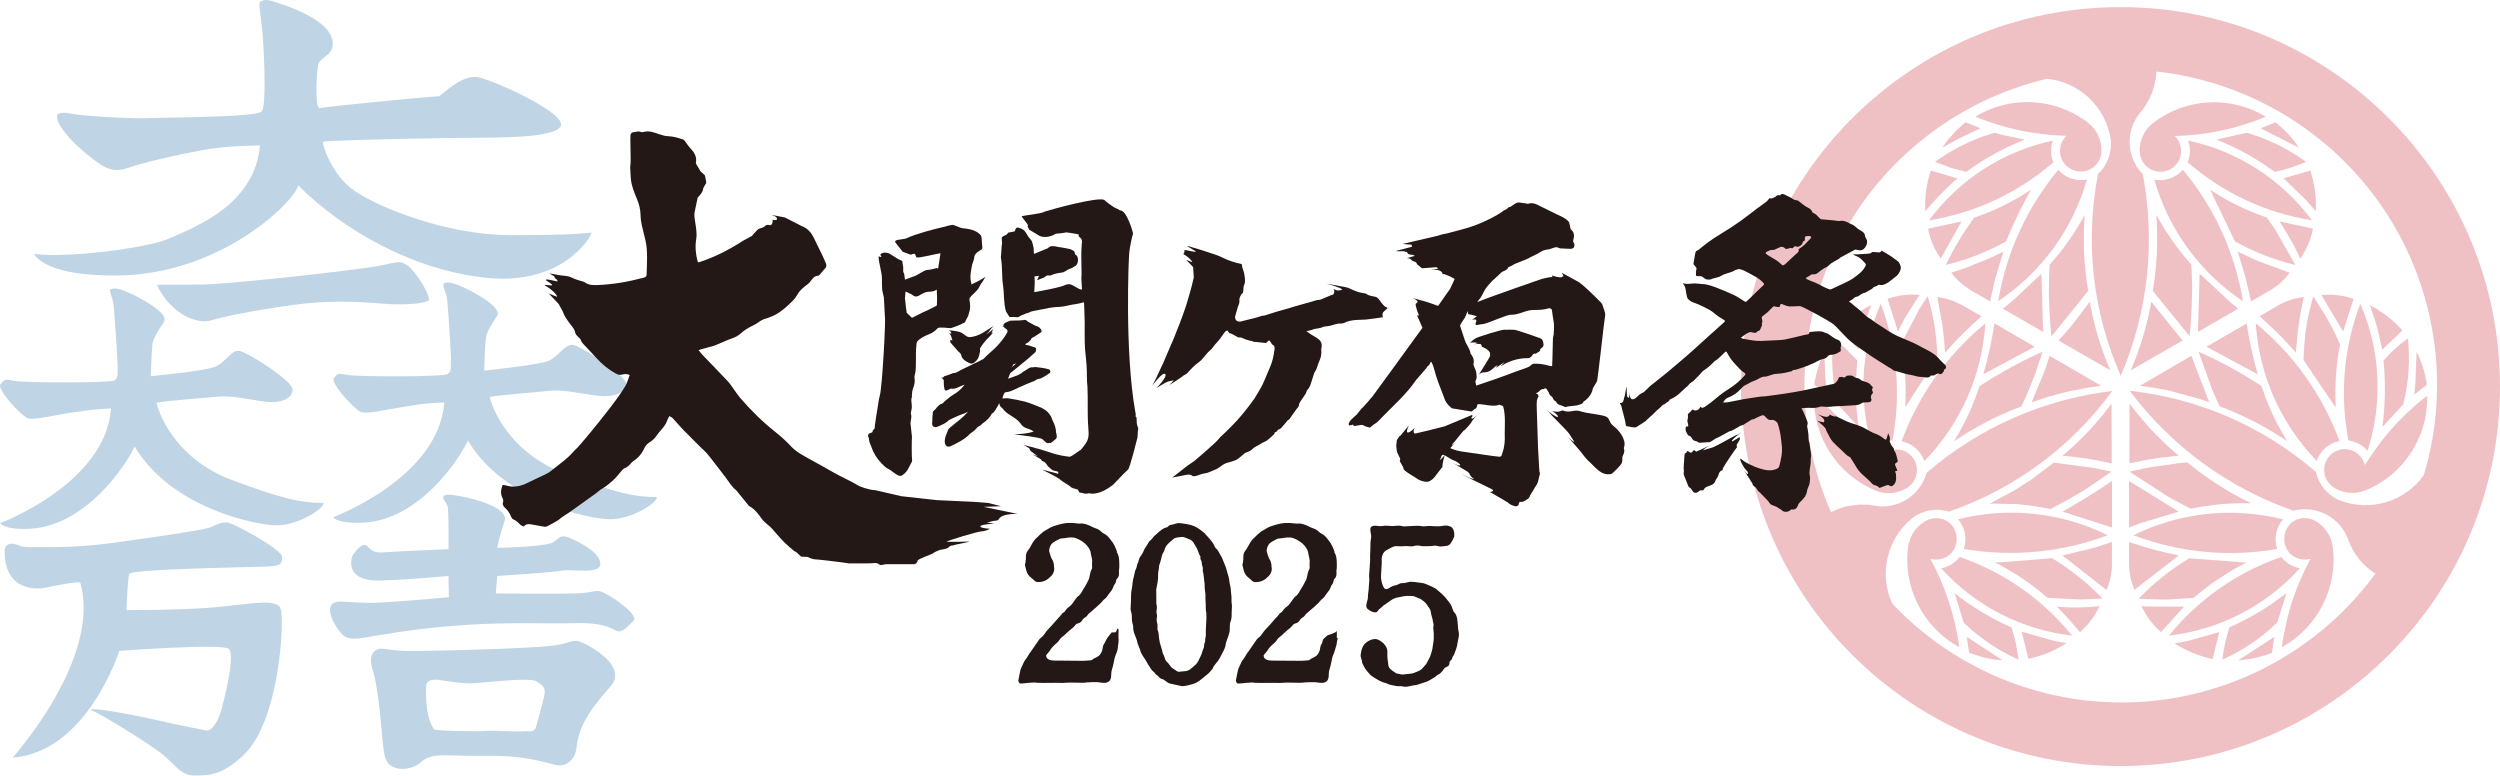 <?xml version="1.0" encoding="UTF-8"?> <svg xmlns="http://www.w3.org/2000/svg" id="uuid-e2ec08f4-ec7e-438f-ad4f-36fa4376d01f" data-name="text" viewBox="0 0 655.18 203.28"><defs><style> .uuid-921c6d3a-5e24-4168-9661-a81592d7ae88 { fill: #c30813; } .uuid-921c6d3a-5e24-4168-9661-a81592d7ae88, .uuid-013577a6-be77-4177-bb33-0b9ad4f42e7d, .uuid-8d8b54c6-661b-4a9f-add7-064bfea00e9c { stroke-width: 0px; } .uuid-013577a6-be77-4177-bb33-0b9ad4f42e7d { fill: #231815; } .uuid-8d8b54c6-661b-4a9f-add7-064bfea00e9c { fill: #005293; } .uuid-3adfdd80-b555-41d1-bc28-effb8d202631 { opacity: .25; } </style></defs><g><g class="uuid-3adfdd80-b555-41d1-bc28-effb8d202631"><path class="uuid-921c6d3a-5e24-4168-9661-a81592d7ae88" d="M555.73,1.86c-54.92,0-99.45,44.53-99.45,99.45,0,26.4,10.46,51.66,29.13,70.32,18.66,18.66,43.93,29.13,70.32,29.13,54.92,0,99.45-44.53,99.45-99.45S610.65,1.86,555.73,1.86M613.29,131.17c-3.22-1.27-5.61-4.1-6.34-7.47-13.83-11.95-30.66-19.29-48.82-21.29,10.95,14.58,25.7,25.39,42.91,31.43,6.01-1.57,12.29,1.75,14.36,7.61,1.31,3.69,3.81,6.8,7.13,8.89-14.46,19.73-37.07,32.09-61.48,33.6-24.41,1.51-48.37-7.97-65.15-25.77-3.56-7.69-1.38-17.01,5.21-22.32,2.71-2.16,6.35-2.82,9.65-1.76,17.26-6,32.03-16.91,42.84-31.64-18.1,2.19-34.84,9.56-48.68,21.44-1.64,5.99-7.66,9.77-13.76,8.63l-.19-.04-1.09-.15-.72-.06-1.81-.03-.36.02-2.68.37-.71.16-1.21.37-.17.06c-.35.13-.67.26-1.02.39l-1.32.63c-9.86-22.39-9.26-48.14,1.64-70.04,10.9-21.9,31.09-37.91,54.89-43.54,8.44.76,15.41,7.3,16.72,15.68.4,2.98-.47,6-2.4,8.3l-.1.12-.22.24c-.19.19-.38.37-.58.56-3.46,17.95-1.4,36.22,5.97,52.95,7.15-16.77,9.14-34.95,5.77-52.87-4.36-4.42-4.62-11.51-.59-16.24l.12-.14.56-.72.11-.15c.42-.6.8-1.2,1.17-1.84.26-.48.5-.95.72-1.46l.28-.67.13-.34.23-.68.25-.87c.32-1.26.51-2.48.57-3.78,24.32,2.65,46.32,16.05,59.84,36.45,13.52,20.39,17.29,45.87,10.26,69.3-4.88,6.94-14.05,9.72-21.95,6.65"></path><path class="uuid-921c6d3a-5e24-4168-9661-a81592d7ae88" d="M599.9,144.81l.23.24c.14.13.27.25.41.37.36.27.72.49,1.11.7l.2.09.62.22.1.03c.11.03.21.05.32.08l.65.09.22.02c.11,0,.22,0,.33,0h.11c.45-.01.88-.08,1.32-.21-1.84,3.42-3.33,6.83-4.6,10.5l-.24.72-.77,2.55c-.69,2.63-1.23,5.17-1.7,7.85l-.22,1.53c9.49-5.13,14.88-15.88,13.32-26.56-.45-2.86-2.26-5.36-4.84-6.67l-.21-.1-.2-.09c-.25-.1-.49-.17-.74-.24-.18-.04-.36-.08-.54-.11-.15-.01-.29-.03-.43-.04h-.77s-.22.03-.22.03l-.75.14-.21.06-.11.03c-.13.05-.27.1-.41.15-.1.05-.2.09-.3.14l-.29.15-.19.11c-.19.12-.37.25-.54.38l-.17.14-.08.08c-.12.1-.22.21-.32.32-1.57,1.81-1.82,4.47-.62,6.55.17.25.34.48.54.72"></path><polygon class="uuid-921c6d3a-5e24-4168-9661-a81592d7ae88" points="586.56 173.07 586.71 173.06 590.1 172.63 590.66 172.52 593.53 171.76 594.34 171.49 595.43 171.09 595.43 171.02 596.03 166.9 595.88 167 586.56 173.07"></polygon><path class="uuid-921c6d3a-5e24-4168-9661-a81592d7ae88" d="M599.02,155.58l-2.43,1.81-.67.47-2.27,1.52-.69.44-2.57,1.52-.72.4-3.65,1.87-1,.46-.76.34c-.9,2.79-1.5,5.55-1.84,8.47,5.39-2.44,10.14-5.65,14.4-9.76l.1-.37,2.32-7.34-.22.17Z"></path><path class="uuid-921c6d3a-5e24-4168-9661-a81592d7ae88" d="M573.63,167.89l-.74.16-.56.12-2.44.44c3.09,1.99,6.39,3.35,9.98,4.1l.02-.11,1.72-6.98-.55.19-7.45,2.09Z"></path><path class="uuid-921c6d3a-5e24-4168-9661-a81592d7ae88" d="M568.39,166.58c13.25-1.52,25.4-7.77,34.34-17.65l-.09-.02-.09-.02c-.12-.03-.24-.05-.36-.08l-.95-.31-.33-.14-.8-.42-.23-.14-.23-.15-.15-.1c-.12-.09-.24-.18-.36-.28l-.61-.55-.19-.19-.47-.56c-11.63,4.03-21.7,11.07-29.47,20.62"></path><path class="uuid-921c6d3a-5e24-4168-9661-a81592d7ae88" d="M572.21,158.98l-9.74-.03-.7-.06-.53-.05.11.25.24.48.31.6.07.12c.18.32.35.61.54.92l.59.89.39.54,1.29,1.52.28.29.19.19,1.09,1.01.09-.11,5.95-6.55h-.18Z"></path><polygon class="uuid-921c6d3a-5e24-4168-9661-a81592d7ae88" points="562.73 157.02 567.24 157.13 568.13 157.12 574.91 156.69 575.3 156.34 577.74 154.35 578.36 153.87 579.61 152.94 580.67 152.19 585.27 149.28 586.64 148.51 588.74 147.42 588.5 147.42 573.7 146.31 573.48 146.45 571 148.04 569.69 148.95 567.78 150.35 564.71 152.85 563.72 153.72 560.46 156.87 561.59 156.96 562.73 157.02"></polygon><path class="uuid-921c6d3a-5e24-4168-9661-a81592d7ae88" d="M557.96,142.04v5.76c.01.3.02.59.04.88l.06.77v.11c.07.52.14,1,.24,1.51l.11.53.16.64.15.52.06.2.18.52.45,1.13.52-.46,11.08-8.59c-4.49-.89-8.72-2.03-13.05-3.52"></path><path class="uuid-921c6d3a-5e24-4168-9661-a81592d7ae88" d="M559.08,140.27c12.12,4.57,24.94,5.79,37.71,3.61-.92-2.66-.33-5.67,1.53-7.78-13.2-3.29-27.02-1.83-39.24,4.17"></path><polygon class="uuid-921c6d3a-5e24-4168-9661-a81592d7ae88" points="560.99 137.1 570.98 134.08 570.77 133.97 557.96 126.04 557.97 138.24 558.58 138.01 560.99 137.1"></polygon><path class="uuid-921c6d3a-5e24-4168-9661-a81592d7ae88" d="M562.1,122.73l-.24.05-3.77.83.24.17,9.58,6.2,1.77,1.02,4.43,2.34c5.29-1.12,10.47-1.58,15.88-1.43-6.08-2.94-11.54-6.45-16.76-10.74l-.24.03-1.93.18-6.86.96-2.11.39Z"></path><polygon class="uuid-921c6d3a-5e24-4168-9661-a81592d7ae88" points="558.06 121.43 558.26 121.38 562.88 120.45 565.88 119.98 570.97 119.41 570.74 119.22 568.95 117.66 568.08 116.87 565.76 114.64 565.14 114.02 563.53 112.33 562.55 111.24 560.46 108.79 559.91 108.11 558.09 105.76 558.06 121.43"></polygon><path class="uuid-921c6d3a-5e24-4168-9661-a81592d7ae88" d="M635.11,104.46l-.9.73-1.17,1-.29.25c-1.06.95-2.05,1.88-3.07,2.87l-.8.81-.79.83-.51.56-.77.84-.25.28c-.76.88-1.46,1.72-2.18,2.63-1.65,2.17-3.14,4.31-4.61,6.61-.22-.8-.58-1.51-1.09-2.16-.22-.25-.45-.47-.69-.69-.08-.07-.17-.14-.25-.21-.12-.09-.24-.17-.36-.25l-.57-.32-.2-.09c-.11-.04-.2-.08-.31-.12l-.53-.16-.21-.05c-.11-.02-.22-.04-.33-.06l-.56-.05h-.22s-.11,0-.11,0h-.11c-.12.02-.22.02-.33.03h-.11s-.22.05-.22.05c-.15.03-.29.06-.43.09l-.1.03c-.6.18-1.16.45-1.66.8l-.27.2-.08.07-.25.22-.08.07c-.18.18-.34.37-.5.58-.07.09-.13.17-.2.27-.28.44-.51.9-.67,1.4-.41,1.39-.26,2.88.39,4.17l.11.19.17.28c.19.28.39.53.62.78.1.1.21.2.32.31l.17.14c.15.12.29.23.45.34,2.43,1.58,5.5,1.89,8.2.84,10.04-3.98,16.66-14.05,16.32-24.85l-.61.48-.3.24Z"></path><path class="uuid-921c6d3a-5e24-4168-9661-a81592d7ae88" d="M636.05,100.79l-.05-.28-.02-.14c-.13-.71-.27-1.39-.43-2.1l-.1-.42-.69-2.3-.19-.53-.58-1.45-.23-.53-.43-.91v.18l-.32,7.93-.12,1.41-.17,1.78.05-.04,3.28-2.58Z"></path><path class="uuid-921c6d3a-5e24-4168-9661-a81592d7ae88" d="M624.66,94.45c.5,5.34.47,10.49-.1,15.82l-.1.82-.11.83.08-.1,5.4-5.83c1.43-5.73,1.83-11.46,1.22-17.33-2.37,1.71-4.46,3.6-6.38,5.8"></path><polygon class="uuid-921c6d3a-5e24-4168-9661-a81592d7ae88" points="622.75 85.01 623.01 85.92 624.33 91.64 624.49 91.47 629.61 86.58 629.48 86.45 628.55 85.46 628.07 84.98 627.45 84.4 626.56 83.62 625.64 82.89 624.84 82.28 624.69 82.18 622.86 80.98 621.83 80.39 621.07 79.99 621.2 80.34 622.75 85.01"></polygon><path class="uuid-921c6d3a-5e24-4168-9661-a81592d7ae88" d="M615.46,115.42h.09s1.5.39,1.5.39l.26.09.98.47.08.05c.13.08.26.15.38.23l.59.42.07.06c.14.12.28.24.41.36l.07.06c.2.19.38.39.57.6,4.09-12.69,3.42-26.33-1.89-38.56-4.35,11.51-5.41,23.74-3.12,35.83"></path><path class="uuid-921c6d3a-5e24-4168-9661-a81592d7ae88" d="M614.07,86.9l.08-.27,2.67-8.29-.13-.05-1.43-.43-.39-.1-.13-.03c-.44-.1-.86-.18-1.31-.26l-.13-.02-1.86-.2-.4-.02-2.15.03-.54.04.1.15,5.62,9.45Z"></path><path class="uuid-921c6d3a-5e24-4168-9661-a81592d7ae88" d="M612.18,98.5l.04-.51.25-2.58.06-.52.25-1.81.44-2.59.05-.26-.1-.21-1.16-2.47-.5-1.01-1.15-2.18-.43-.78-3.68-5.95-.51,1.81c-.37,1.48-.69,2.9-1,4.39l-.09.52-.13.78-.28,1.83-.1.78c-.25,2.24-.4,4.38-.46,6.64l.29.38,8.18,12.09-.05-1.05-.06-2.36v-1.31c.03-1.23.07-2.4.15-3.63"></path><path class="uuid-921c6d3a-5e24-4168-9661-a81592d7ae88" d="M597.09,87.47l.74.74,3.87,4.19.03-.46.47-5.05.24-1.81.35-2.26.37-2.03.27-1.35.34-1.6-.55.07-1.83.37-.11.02c-.25.06-.48.13-.73.21l-.62.21-.81.31-.5.22-.1.04c-.24.11-.46.22-.69.33l-.68.37-4.98,2.88.16.14,4.78,4.46Z"></path><path class="uuid-921c6d3a-5e24-4168-9661-a81592d7ae88" d="M591.16,84.71c.89,13.58,6.53,26.3,15.99,36.09.9-2.67,3.21-4.69,5.97-5.22-4.5-12.15-11.97-22.63-21.96-30.87"></path><path class="uuid-921c6d3a-5e24-4168-9661-a81592d7ae88" d="M591.7,98.12c-1.29-4.45-2.22-8.77-2.9-13.35l-10.56,6.1.21.1,13.25,7.14Z"></path><path class="uuid-921c6d3a-5e24-4168-9661-a81592d7ae88" d="M596.91,111.28l-.45-.89-.11-.22-.86-1.79-.5-1.13-.77-1.83-.54-1.39-1-2.85c-5.31-3.5-10.65-6.42-16.48-8.98l.07.23,3.56,9.9.38.88,1.51,3.29c6.32,2.37,12.09,5.35,17.68,9.14l-.13-.21-2.34-4.14Z"></path><polygon class="uuid-921c6d3a-5e24-4168-9661-a81592d7ae88" points="574.3 93.24 560.78 101.11 561.38 101.18 562.84 101.38 564.59 101.64 567.75 102.23 568.6 102.41 576.76 104.65 577.88 105.03 579.01 105.42 578.91 105.24 574.3 93.24"></polygon><path class="uuid-921c6d3a-5e24-4168-9661-a81592d7ae88" d="M499.78,118.55l-.09-.05-.79-.37-.21-.07-.64-.17-.33-.06-.67-.05h-.23c-2.41.08-4.54,1.79-5.12,4.14-3.33-5.25-7.1-9.87-11.58-14.18l-.57-.52c-1.07-.96-2.11-1.84-3.22-2.76l-.92-.72c-.34,10.81,6.29,20.9,16.34,24.9l.12.04c.22.08.42.14.64.21l.26.07,1.05.2.27.03h.13s.66.05.66.05h.13c.27,0,.53-.02.79-.04h.13c.18-.03.35-.06.53-.09l.13-.02.26-.05c.18-.04.34-.08.52-.12l1.13-.39.24-.11.95-.49.23-.15c2.03-1.32,2.95-3.88,2.23-6.19-.41-1.28-1.27-2.35-2.41-3.04"></path><path class="uuid-921c6d3a-5e24-4168-9661-a81592d7ae88" d="M478.78,103.41l-.02-.17-.36-4.06-.08-1.23-.2-5.82-.06.13-.58,1.31-.26.66-.83,2.41-.16.54-.07.27c-.2.79-.37,1.55-.53,2.36l-.03.14-.14.84.11.08,3.22,2.54Z"></path><path class="uuid-921c6d3a-5e24-4168-9661-a81592d7ae88" d="M481.62,106.01l.09.09,5.38,5.85-.18-1.38-.04-.27-.29-3c-.22-3.59-.22-7.02,0-10.61l.2-2.2-.09-.1-3.33-3.35-.3-.26-2.64-2.12c-.1,1.02-.17,2-.24,3.02-.12,3.78.12,7.39.74,11.11.21,1.1.44,2.14.7,3.23"></path><polygon class="uuid-921c6d3a-5e24-4168-9661-a81592d7ae88" points="487.11 91.53 487.15 91.34 489.07 83.67 489.67 81.89 489.74 81.71 490.39 79.92 490.09 80.08 489.03 80.64 488.45 80.98 485.93 82.68 485.01 83.4 484.11 84.17 481.84 86.46 481.93 86.54 487.11 91.53"></polygon><path class="uuid-921c6d3a-5e24-4168-9661-a81592d7ae88" d="M490.97,118.15c1.28-1.5,3.05-2.47,5-2.74,2.29-12.09,1.24-24.3-3.08-35.82-5.34,12.22-6.02,25.87-1.92,38.56"></path><polygon class="uuid-921c6d3a-5e24-4168-9661-a81592d7ae88" points="497.41 86.88 497.49 86.72 498.92 83.91 499.25 83.3 502.3 78.45 502.81 77.73 503.12 77.3 502.98 77.29 501.37 77.2 500.83 77.2 500.7 77.2 500.03 77.23 498.44 77.39 497.78 77.49 496.08 77.87 495.57 78.02 494.66 78.32 494.76 78.59 497.41 86.88"></polygon><path class="uuid-921c6d3a-5e24-4168-9661-a81592d7ae88" d="M498.19,90.2c1.09,5.55,1.45,10.98,1.11,16.62l.12-.21,4.43-6.94.81-1.15,3.11-4.17c-.04-1.89-.15-3.69-.34-5.58l-.03-.26c-.11-.98-.24-1.9-.38-2.87l-.13-.78-.5-2.59-.17-.77-.31-1.29-.7-2.58-.13.19-1.62,2.46-.47.76-4.81,9.15Z"></path><path class="uuid-921c6d3a-5e24-4168-9661-a81592d7ae88" d="M508.89,84.18l.16,1.14.03.23.23,1.82.12,1.14.07.68.25,3.24c3.02-3.45,6.11-6.54,9.57-9.54l-5-2.87-.1-.06-2.18-1.03-.3-.12-1.14-.37-.42-.12-.85-.2-.54-.1-1.1-.16.1.46,1.08,5.88Z"></path><path class="uuid-921c6d3a-5e24-4168-9661-a81592d7ae88" d="M498.32,115.64l.13.03.26.06c.18.05.33.09.51.15l.25.08c.41.15.8.32,1.18.54l.34.2.43.28.1.08c.31.23.6.48.88.75l.18.18c.27.29.5.58.73.9l.21.33c.32.53.58,1.07.78,1.65,9.51-9.78,15.15-22.53,16.01-36.14-10,8.27-17.47,18.77-21.98,30.93"></path><path class="uuid-921c6d3a-5e24-4168-9661-a81592d7ae88" d="M519.99,97.97l13.24-7.1-10.55-6.13c-.67,4.58-1.62,8.9-2.9,13.34l.21-.12Z"></path><polygon class="uuid-921c6d3a-5e24-4168-9661-a81592d7ae88" points="533.46 97.68 534.76 93.81 535.12 92.66 535.26 92.19 534.99 92.31 532.83 93.3 531.51 93.93 528.63 95.39 527.6 95.93 522.02 99.13 521.02 99.75 518.77 101.2 518.37 102.39 517.23 105.44 516.76 106.59 516.16 107.96 515.64 109.08 514.99 110.42 513.96 112.4 512.85 114.36 512.07 115.66 512.33 115.48 514.7 113.94 516.3 112.96 520.08 110.84 521.18 110.27 523.12 109.31 524.25 108.79 527.11 107.55 527.98 107.19 529.75 106.51 529.95 106.07 531.16 103.44 531.73 102.11 533.05 98.79 533.46 97.68"></polygon><polygon class="uuid-921c6d3a-5e24-4168-9661-a81592d7ae88" points="537.08 93.45 536.19 96.18 535.78 97.34 532.43 105.44 532.99 105.24 536.35 104.13 537.2 103.87 541.43 102.75 542.28 102.54 546.87 101.64 547.74 101.51 550.68 101.11 537.14 93.26 537.08 93.45"></polygon><path class="uuid-921c6d3a-5e24-4168-9661-a81592d7ae88" d="M512.05,144.09c1.2-2.08.95-4.74-.62-6.56-1.64-1.78-4.32-2.26-6.48-1.16-2.58,1.31-4.39,3.81-4.84,6.67-1.57,10.69,3.85,21.46,13.37,26.56-1.13-8.21-3.64-15.86-7.58-23.15,2.33.67,4.87-.3,6.14-2.36"></path><polygon class="uuid-921c6d3a-5e24-4168-9661-a81592d7ae88" points="515.43 166.89 515.45 166.96 516.04 171.08 516.17 171.13 519.43 172.19 520.53 172.45 522.76 172.85 523.33 172.92 524.9 173.07 524.59 172.9 515.43 166.89"></polygon><path class="uuid-921c6d3a-5e24-4168-9661-a81592d7ae88" d="M528.35,168.75l-.12-.52-1.04-3.78c-5.42-2.4-10.3-5.34-14.97-9l.13.36,2.27,7.35.2.2,2.03,1.84.62.53,2.79,2.15.44.32,2.03,1.35.93.57,2.62,1.45.49.25,2.24,1.06-.09-.68-.59-3.45Z"></path><path class="uuid-921c6d3a-5e24-4168-9661-a81592d7ae88" d="M538.94,168.06l-.93-.19-8.17-2.32.03.12,1.71,6.98c3.59-.75,6.89-2.1,9.97-4.09l-.19-.04-2.43-.46Z"></path><path class="uuid-921c6d3a-5e24-4168-9661-a81592d7ae88" d="M513.6,145.97l-.06.07-.06.07c-.12.14-.24.28-.36.41l-.52.51-.28.24-.74.53-.23.14-.8.42-.25.11-.34.13-.08.02c-.12.04-.23.08-.35.11l-.36.1-.09.02c-.12.03-.24.05-.36.08,8.95,9.89,21.1,16.13,34.34,17.65-7.78-9.55-17.84-16.58-29.48-20.61"></path><path class="uuid-921c6d3a-5e24-4168-9661-a81592d7ae88" d="M546.55,159.14l-.69.03-3.13.02-.7-.02-2.99-.17c2.14,2.16,4.1,4.32,6.04,6.66l.31-.27,1.35-1.32.36-.4.43-.51.5-.63.77-1.09.36-.57.27-.47.06-.11c.16-.28.3-.55.44-.83l.29-.61-.18.02-3.5.28Z"></path><polygon class="uuid-921c6d3a-5e24-4168-9661-a81592d7ae88" points="548.73 154.6 548.15 154.06 546.57 152.65 545.16 151.46 541.37 148.6 540.71 148.15 539.15 147.12 538.24 146.55 537.78 146.27 537.54 146.3 524.65 147.35 523.46 147.37 522.74 147.37 523.22 147.61 524.85 148.47 526.21 149.24 528.66 150.72 529.31 151.14 530.81 152.16 531.87 152.9 533.74 154.31 534.36 154.79 536.58 156.65 537.26 156.72 544.91 157.09 545.81 157.09 551.01 156.87 550.82 156.68 548.73 154.6"></polygon><path class="uuid-921c6d3a-5e24-4168-9661-a81592d7ae88" d="M549.06,143.47l-1.01.29-7.59,1.81.39.26,11.21,8.8.26-.61.26-.73.17-.52.12-.42.08-.31c.09-.36.17-.71.24-1.07l.04-.21c.07-.44.13-.86.18-1.3v-.1s.04-.44.04-.44l.03-.67v-.44s0-5.77,0-5.77l-.2.07-4.23,1.36Z"></path><path class="uuid-921c6d3a-5e24-4168-9661-a81592d7ae88" d="M514.66,143.86c12.77,2.17,25.59.95,37.72-3.59-12.21-6.02-26.04-7.5-39.25-4.19,1.86,2.12,2.45,5.12,1.53,7.78"></path><path class="uuid-921c6d3a-5e24-4168-9661-a81592d7ae88" d="M540.7,134.14l12.8,4.11v-12.2c-4.28,2.92-8.48,5.52-13.01,8.04l.21.05Z"></path><polygon class="uuid-921c6d3a-5e24-4168-9661-a81592d7ae88" points="528.96 132.16 531.67 132.44 532.41 132.54 536.11 133.15 536.85 133.29 537.35 133.39 537.88 133.12 540.5 131.75 542.04 130.91 546.07 128.54 547.05 127.92 553.37 123.61 553.13 123.56 549.83 122.85 548.43 122.59 538.23 121.23 537.99 121.43 532.75 125.39 531.73 126.09 531.47 126.26 528.34 128.25 527.54 128.73 521.47 131.97 528.22 132.11 528.96 132.16"></polygon><polygon class="uuid-921c6d3a-5e24-4168-9661-a81592d7ae88" points="545.61 120 548.62 120.47 553.43 121.45 553.37 105.77 553.19 106.01 552.48 106.96 551.02 108.81 547.96 112.35 547.16 113.2 546.96 113.41 545.95 114.46 544.7 115.69 543.2 117.09 542.33 117.88 541.66 118.47 540.53 119.43 540.73 119.45 545.61 120"></polygon><path class="uuid-921c6d3a-5e24-4168-9661-a81592d7ae88" d="M571,42.15c.85-1.69.8-3.72-.13-5.37l-.06-.09c-.25-.38-.52-.72-.84-1.04,8.28-.21,16.16-1.89,23.81-5.05-9.19-5.65-21.19-4.95-29.66,1.75-2.25,1.82-3.51,4.63-3.36,7.52.13,2.41,1.89,4.5,4.25,5.03,2.36.53,4.84-.61,5.98-2.74"></path><path class="uuid-921c6d3a-5e24-4168-9661-a81592d7ae88" d="M592.59,33.69l9.92,5.03-.08-.12-.66-.94-1.14-1.45-.36-.43-.96-1.04-.1-.1c-.26-.28-.53-.53-.8-.8l-2.05-1.79-.06.03-3.87,1.54.16.07Z"></path><path class="uuid-921c6d3a-5e24-4168-9661-a81592d7ae88" d="M588.62,34.83l-7.76,1.74.26.1,3.78,1.66.98.48,1.7.86.95.52.71.39,2.81,1.68,1.38.88.22.15,2.49,1.74c2.87-.58,5.54-1.44,8.21-2.63-4.78-3.47-9.93-5.98-15.6-7.61l-.12.03Z"></path><path class="uuid-921c6d3a-5e24-4168-9661-a81592d7ae88" d="M598.58,46.85l5.7,5.52.51.56,2.12,2.45c.02-.75.03-1.47.03-2.21l-.04-1.02-.08-1.01-.13-1.17-.18-1.16-.23-1.16-.19-.83-.41-1.48-.21-.65-.11.04-6.91,2,.15.13Z"></path><path class="uuid-921c6d3a-5e24-4168-9661-a81592d7ae88" d="M605.91,57.75c-7.94-10.71-19.43-18.11-32.46-20.91.66,1.85.61,3.88-.13,5.7,9.31,8.06,20.44,13.25,32.59,15.21"></path><path class="uuid-921c6d3a-5e24-4168-9661-a81592d7ae88" d="M602.91,67.67l.81-1.25.27-.47.67-1.31.16-.37.21-.49.46-1.26.2-.64.14-.52c.12-.49.23-.96.33-1.45l-.14-.02-8.64-1.88.1.15.4.59,3.13,5.24.4.77,1.42,3.04.08-.12Z"></path><path class="uuid-921c6d3a-5e24-4168-9661-a81592d7ae88" d="M596.42,60.41l-.5-.76-1.82-2.62c-5.35-1.83-10.23-4.23-14.95-7.34l.35.62,6.2,12.95c5.04,2.8,10.21,4.81,15.81,6.17l-.2-.41-4.9-8.61Z"></path><polygon class="uuid-921c6d3a-5e24-4168-9661-a81592d7ae88" points="594.99 76.06 595.46 75.77 597.15 74.55 597.56 74.2 598.89 72.91 599.1 72.66 600.08 71.46 599.85 71.39 592.3 68.63 590.82 68.01 586.43 65.95 586.5 66.15 588.29 72.01 588.61 73.23 589.7 77.96 589.91 79 594.89 76.12 594.99 76.06"></polygon><path class="uuid-921c6d3a-5e24-4168-9661-a81592d7ae88" d="M587.81,78.94c-2.11-12.78-7.46-24.49-15.73-34.46-.3.33-.6.62-.94.91l-.1.08c-.17.13-.34.26-.52.38l-.22.14-.56.32-.12.06c-.2.09-.39.18-.59.26l-.12.05-.12.04c-.7.24-1.4.39-2.14.46l-.26.02h-.26c-.31,0-.6-.02-.91-.05l-.65-.1c3.75,13.09,11.93,24.32,23.23,31.9"></path><polygon class="uuid-921c6d3a-5e24-4168-9661-a81592d7ae88" points="586.57 80.89 586.4 80.76 584.73 79.4 576.46 71.71 576.46 71.95 576.01 87 586.57 80.89"></polygon><path class="uuid-921c6d3a-5e24-4168-9661-a81592d7ae88" d="M564.47,76.58l9.37,11.54.03-.3.27-2.95.02-.29c.17-2.67.27-5.21.32-7.88v-.3s0-1.46,0-1.46l-.08-3.23-.07-1.48-.05-.89-.5-.57-1.62-1.92-.62-.78-1.36-1.77-.58-.8-2.21-3.3-.91-1.5-.13-.21-.63-1.09-.61-1.1c.49,6.73.19,13.22-.92,19.88l.28.4Z"></path><polygon class="uuid-921c6d3a-5e24-4168-9661-a81592d7ae88" points="571.86 89.09 563.8 79.08 563.74 79.37 563.47 80.83 563.23 81.98 562.77 83.99 561.96 87.09 561.2 89.61 560.93 90.44 560.84 90.71 560.26 92.37 559.65 94.03 559.54 94.3 558.42 97.05 572 89.25 571.86 89.09"></polygon><path class="uuid-921c6d3a-5e24-4168-9661-a81592d7ae88" d="M540.49,42.1c1.14,2.13,3.62,3.27,5.99,2.74,2.36-.53,4.12-2.61,4.25-5.02.15-2.89-1.11-5.7-3.36-7.52-8.47-6.71-20.5-7.4-29.68-1.71,7.67,3.13,15.55,4.78,23.83,5.01-1.74,1.68-2.17,4.37-1.02,6.5"></path><path class="uuid-921c6d3a-5e24-4168-9661-a81592d7ae88" d="M518.86,33.55l-3.75-1.5-.33.27-1.71,1.52-.31.29-2.1,2.3-.27.33-1.44,1.97c3.32-1.9,6.58-3.55,10.08-5.1l-.19-.07Z"></path><polygon class="uuid-921c6d3a-5e24-4168-9661-a81592d7ae88" points="511.03 43.9 511.8 44.13 515.34 45.03 515.79 44.7 518.05 43.14 519.43 42.25 521.53 40.98 522.24 40.58 522.95 40.18 525.6 38.8 526.59 38.33 530.62 36.56 530.49 36.54 525.43 35.51 524.7 35.33 522.74 34.79 522.47 34.87 519.85 35.71 519.08 35.98 518.06 36.37 516.81 36.89 513.86 38.27 513.38 38.51 510.54 40.12 510.08 40.41 508.02 41.76 507.34 42.24 507.12 42.4 507.25 42.46 511.03 43.9"></polygon><path class="uuid-921c6d3a-5e24-4168-9661-a81592d7ae88" d="M504.69,55.24l.99-1.17,2.15-2.38.65-.68,2.69-2.63.84-.77,1.01-.88-.22-.06-6.79-1.97c-1.15,3.48-1.63,7.02-1.44,10.68l.13-.15Z"></path><path class="uuid-921c6d3a-5e24-4168-9661-a81592d7ae88" d="M537.69,37.99c.04-.21.09-.42.14-.63.05-.18.11-.35.17-.52-13.04,2.8-24.52,10.2-32.46,20.91,12.15-1.97,23.28-7.16,32.59-15.22l-.04-.08-.12-.34-.06-.18c-.09-.3-.16-.59-.23-.89l-.05-.27-.05-.35c-.07-.71-.06-1.38.04-2.08l.06-.36Z"></path><path class="uuid-921c6d3a-5e24-4168-9661-a81592d7ae88" d="M508.63,67.79l.07-.17,5.38-9.6-.28.07-8.51,1.83c.54,2.86,1.65,5.49,3.34,7.86"></path><path class="uuid-921c6d3a-5e24-4168-9661-a81592d7ae88" d="M510.46,69.3l1.81-.48.25-.07c.78-.22,1.52-.45,2.29-.7l.25-.08.5-.17,1.99-.72,3.41-1.41.96-.44,1.2-.58,2.61-1.37c1.92-4.74,4.04-9.13,6.56-13.57-4.72,3.11-9.6,5.51-14.95,7.34-2.86,3.96-5.27,7.98-7.4,12.38l.52-.13Z"></path><polygon class="uuid-921c6d3a-5e24-4168-9661-a81592d7ae88" points="521.64 78.59 522.7 73.84 522.96 72.83 525.03 65.95 524.61 66.16 522.52 67.16 521.27 67.73 515.54 70.05 514.68 70.36 511.39 71.46 511.52 71.64 512.57 72.91 512.95 73.31 514.15 74.42 514.4 74.62 516.57 76.12 521.55 79 521.64 78.59"></polygon><path class="uuid-921c6d3a-5e24-4168-9661-a81592d7ae88" d="M546.65,47.09l-.39.05-.26.03c-.22,0-.43.02-.65.02l-.9-.05-.25-.04-.13-.02c-.3-.06-.58-.12-.88-.2l-.25-.07-.36-.13-.12-.05c-.2-.08-.39-.17-.59-.26l-.11-.06-.23-.12-.33-.2-.22-.14c-.18-.13-.35-.25-.52-.39l-.2-.16c-.3-.26-.57-.54-.83-.83-8.27,9.98-13.62,21.69-15.76,34.46,11.32-7.56,19.52-18.8,23.26-31.89l-.26.04Z"></path><polygon class="uuid-921c6d3a-5e24-4168-9661-a81592d7ae88" points="535.44 86.76 535 71.73 534.85 71.88 527.72 78.59 526.74 79.41 524.9 80.91 535.46 87 535.44 86.76"></polygon><path class="uuid-921c6d3a-5e24-4168-9661-a81592d7ae88" d="M537.1,81.66c.12,2.09.28,4.08.49,6.16l.04.3.33-.35,9.29-11.56c-1.11-6.66-1.41-13.15-.92-19.88-2.57,4.76-5.56,9.01-9.17,13.03l-.02.3-.06,1.19-.04.89c-.06,1.69-.09,3.29-.09,4.98v.58s.15,4.37.15,4.37Z"></path><path class="uuid-921c6d3a-5e24-4168-9661-a81592d7ae88" d="M551.71,93.75c-.48-1.3-.93-2.54-1.36-3.86l-.09-.28-.26-.84-.65-2.24-.37-1.41-.22-.85-.33-1.43-.37-1.73-.39-2.04-.12.17-4.31,5.69-1.17,1.4-2.6,2.91,13.58,7.81-1.23-3.01-.11-.28Z"></path></g><g class="uuid-3adfdd80-b555-41d1-bc28-effb8d202631"><path class="uuid-8d8b54c6-661b-4a9f-add7-064bfea00e9c" d="M14.97,30.12s.5-.99,3.69-.35c3.13.73,16.96,1.41,20.62,1.19,3.68-.2,27.93-.2,29.3-1.74,1.45-1.63.46-19.29.04-22.38-.35-3.28-.95-6.14-.44-6.39.73-.39,1.37-.72,3.46-.08,2.14.73,16.57,4.87,15.51,11.78-.36,2.43-3.26,3.02-3.76,4.7-.42,1.83-.97,11.7.44,11.47,1.32-.37,26.5-2.81,31.28-3.1,2.64-2.1,6.54-5.73,10.38-4.92,3.92.74,24.5,9.93,21.21,13.15-3.23,3.24-20.66,2.47-32.49,2.78-12.07.2-29.58.59-29.63.97-.07.35,1.98,8.54,8.55,12.97,6.5,4.32,23.81,11.36,40.38,11.46,16.61,0,18.84-.44,21.56-.69-.26,1.37-7.69,13.79-27.32,11.9-19.56-1.92-38.13-12.76-49.57-24.23-1.23,4.47-20.33,23.3-47.33,23.59-17.98.17-21.28-4.56-21.92-5.66,8.24,1.18,29.35-1.46,35.23-3.95,8.79-3.79,22.53-9.51,23.99-24.49-2.25.13-8.19,0-14.98,1.23s-15.33,3.17-19.54,4.65c-1.08.36-3.34,1.12-5.95-.11-2.6-1.17-13.39-9.74-12.71-13.75Z"></path><path class="uuid-8d8b54c6-661b-4a9f-add7-064bfea00e9c" d="M41.14,74.72c.68-.26,4.34,0,12.34-.17,8.75-.27,40.25-3.81,45.83-4.87,5.6-1.15,5.42-1.41,7.51-.09,1.96,1.32,6.65,8.59,5.38,9.23-1.1.59-4.23,1.05-9.39.92-5.28-.28-13.83-1.47-26.08.18-12.25,1.72-18.53,3.19-21.61,4.1-3.11.91-10.15-1.32-13.99-9.3Z"></path><path class="uuid-8d8b54c6-661b-4a9f-add7-064bfea00e9c" d="M29.68,79.46c-.29-1.76-1.32-3.64-.59-3.72.9-.18,1.27-.28,3.04.31,1.83.56,12.42,5.59,10.88,8.28-1.72,2.6-2.95,4.33-3.08,6.1-.2,1.73-.42,8.15-.42,8.15,0,0,13.97-1.28,16.9-2.47,2.82-1.12,4.4-5,6.76-4.03,2.51.81,13.52,7.69,13.52,10.05-.08,2.38-3.08,3.54-6.83,3.19-3.76-.46-9.32-1.79-12.82-1.36-3.56.35-15.53,1.23-16.03,1.63.29,1.37,4.01,14.4,20.02,20.31,13.75,5.11,17.85,5.83,23.73,5.92.35,1.45-6.57,5.78-12.16,5.86-5.46,0-27.76-4.53-37.31-20.66-2.43,5.25-12.98,20.82-27.49,21.55-7.01.31-7.73-1.48-7.73-1.48,0,0,27.58-10.27,29.03-30.05-2.74.09-5.46.38-10.15,1.06-4.7.69-9.83,2.05-11.61,1.52-1.85-.62-8.38-7.76-7.18-8.99,1.08-1.24,1.19-1.32,3.85-.77,2.69.46,24.91.55,26.03-.18,1.15-.84.68-2.38.82-3.2.06-.82-.86-15.29-1.17-17.02Z"></path><path class="uuid-8d8b54c6-661b-4a9f-add7-064bfea00e9c" d="M117.11,77.87c-.46-1.78-1.41-3.5-.59-3.68.76-.15,1.18-.29,2.99.31,1.78.5,12.34,5.64,10.8,8.23-1.72,2.74-2.91,4.41-3,6.15-.24,1.76-.42,8.24-.42,8.24,0,0,13.96-1.41,16.89-2.56,2.78-1.19,4.45-4.95,6.92-4.05,2.36.88,13.42,7.8,13.37,10.07-.09,2.35-3.08,3.54-6.87,3.19-3.92-.37-9.32-1.74-12.93-1.37-3.5.39-15.46,1.25-15.92,1.72.24,1.28,4.05,14.21,19.98,20.14,13.79,5.18,17.88,5.95,23.77,6.01.35,1.5-6.65,5.81-12.12,5.81s-27.76-4.56-37.36-20.62c-2.46,5.29-12.93,20.8-27.4,21.52-7.14.29-7.87-1.45-7.87-1.45,0,0,27.62-10.25,29.08-30.05-2.73.04-5.42.27-10.11,1.06-4.7.69-9.96,2.05-11.7,1.45-1.67-.59-8.19-7.68-7.09-8.91,1.03-1.28.99-1.32,3.81-.78,2.78.45,24.96.53,26-.29,1.18-.73.68-2.27.81-3.13.2-.77-.76-15.26-1.04-17.02Z"></path><path class="uuid-8d8b54c6-661b-4a9f-add7-064bfea00e9c" d="M1.22,144.29c0-1.45,1.19-2.08,2.55-1.69,1.37.24,1.41.74,3.83.79,2.27-.11,10.81.39,21.26-1.01,10.55-1.45,23.15-3.28,25.89-4.05,1.01-.22,3.15-1.85,5.24-1.32,2.04.6,14.14,7.12,13.96,9.01-.17,1.74-.04,2.29-4.27,2.46-4.43.18-35.31.64-35.77,1.92-.51,1.28-.77,9.48-.77,9.48,0,0,12.56.09,22.29-.64,9.78-.84,16.89-2.56,18.06.17,1.19,2.68-.18,29.71-9.69,38.5-5.09,4.83-8.5,5.37-12.69,5.37s-5.19-3.37-10.19-6.84c-5.76-3.99-15.03-9.6-17.26-10.45.65-.7,12.58,1.63,15.12,2.23,4.08.95,10.88,2.39,15.28,3.23,1.29.25,2.98-2.2,3.79-4.85.81-2.71,3.94-15.09,2.1-16.57-2.01-1.45-28.68.55-28.68.55,0,0-8.46,26.59-27.95,27.95,0,0,23.39-25.95,17.71-45.88-1.76-.18-6.92.9-8.83,1.32-2,.51-11.15,1.32-10.97-9.69Z"></path><path class="uuid-8d8b54c6-661b-4a9f-add7-064bfea00e9c" d="M92.44,145.48s2.51-3.74,3.77-2.38c1.32,1.28,1.65,1.79,4.38,1.66,2.69-.24,16.96-.84,16.96-.84,0,0,.11-10.64-.27-11.36-.18-.73-2.44-2.78.09-2.91,2.64-.08,16.52,2.74,14.84,7-1.45,4.28-1.91,6.92-1.91,6.92,0,0,9.69-.13,13.7-1.1,2.47-.52,2.09-2.82,5.29-1.5,3.26,1.41,8.04,4.01,8.04,6.83s-7.36,1.28-10,1.74c-2.6.49-17.03,1.41-17.03,1.41l-.38,4.58s19.58.24,23.13-.13c3.46-.46,3.46-.95,5.55.13,2.18,1.02,8.92,5.71,7.42,7.16-1.45,1.45-2.95,3.12-4.14,2.73-1.36-.37-2.99-2.38-11.43-2.1-8.33.18-15.38-.28-26.94.36-11.57.73-18.96,1.91-22.98,2.6-4.1.5-8.41,2-10.46.31-2.01-1.63-6.83-9.45-.2-8.92,6.65.46,8.15.38,12.84.04,4.56-.22,14.93-1.21,14.93-1.21l-.11-5.55s-14.74,1.33-19.52,1.17c-4.74-.22-6.92-2.82-5.6-6.63Z"></path><path class="uuid-8d8b54c6-661b-4a9f-add7-064bfea00e9c" d="M154.07,169.13c-4.34-2.36-3.61-.54-9.38.09-5.84.77-33.09,1.5-37.91,1.37-4.78-.09-6.74-.9-7.78-.45-.84.36-2.38,1.42-1.56,4.55,2.43,7.84,2.43,19.42,3.42,23.57.97,4.14,6.7,4.01,9.6,1.37,2.95-2.54,6.48-1.41,16.57-1.55,10.02-.18,15.11,1.55,18.08,2.27,3.04.92,5.6-.95,5.99-4.53.64-6.48,5.07-11.53,8.83-15.85,3.75-4.23-1.5-8.41-5.86-10.84ZM140.29,190.99c-.79,1.12-1.96.44-3.19.68-3,.13-6.41-.25-9.34-.13-2.82.22-12,.04-13.92-.33-1.32-1.5-2.51-5.6-2.13-11.7,0-.47.59-1.72,3.41-1.32,2.82.42,6.37,1.06,9.39.86,4.18-.35,14.65-1.54,16.1-.48,1.46.95,2.27,1.54,2.14,2.91-.09,1.41-2.27,9.14-2.45,9.52Z"></path></g></g><g><g><path class="uuid-013577a6-be77-4177-bb33-0b9ad4f42e7d" d="M245.8,85.99c.31-.35,3.13.02,3.27.02.2,0,2.34-.78,2.87-1.06.3-.25.82-.26,1.01-.61.03-.06.17-.38.2-.45.21-.43.52-.88.66-1.34l.15-.61c.4-1.02.33-2.09.13-3.17-.02-.26-.07-.54.06-.72.8-1.06,2.04-1.79,2.59-3.02l.36-.7.42-.53.75-1.3c-.7.65-3.64,2.03-3.64,2.03-.04-.13-.12-.41-.12-.41-.29-1.11-.21-2.22,0-3.32.13-.63.16-1.27.4-1.85.24-.58.42-1.23.46-1.85.24-.74,1.01-1.19,1.67-1.59.14-.07.33-.21.38-.41.07-.34-.02-.67-.05-1.01-.09-.5,0-1.99-.35-2.44-.81-.95-2.08-1.46-3.31-1.65-.64-.16-1.38-.08-2-.33l-.97-.37-.97-.37c-.24-.08-2.36.5-2.51.56-2.35.5-7.4,1.86-9.57,2.91-.61.33-2.38.32-2.93.65-.16.1-.22.3-.12.47,0,0,1.93,2.45,1.93,2.45l2.1.78s.57-.24.93-.24c.46,0,.25.86.73.96.64.16,5.41-1.04,6.06-1.09.02,0,.05,0,.07,0-.14,1.35-.45,2.7-.6,4.03-.21-.11-.37-.18-.37-.18,0,.02-1.46.48-2.67.54-.29-.04-2.79,1.46-2.79,1.46,0,0-1.94.71-2.86,1.06l-.21-1.55c-.11-.19-.23-.39-.25-.59-.05-.55.1-1.18-.1-1.61l-.16-1.17s-.98-.41-1.01-.44l-2.39-1.49c-.47-.2-1.13-.32-1.66-.17-.29.08-.55.25-.69.52.82,1.12-.46.21-.45.43.04,1.88.91,4.07.88,5.92-.04.79.04,2,.06,2.8v.02s.45,2.04.46,2.08c-.04.23.02.61.04.76l.21,4.07c.29,1.02-.72,18.73-1.32,20.79-.28.94-.43,2.22-.58,3.19-.16,1.01-.64,3.8-.74,4.77-.03.41.05.65-.19.87-.07.06-.12.07-.2.14-.13.12-.17.27-.18.41,0,.23-.15.3-.37.37-.31.09-.58.12-.78.52-.12.34,0,.58.13.76.07.17.04.36.08.57.02.67.52,1.42.66,1.95.51,1.58,1.46,3.03,2.64,4.25.42.41.8.83,1.3,1.18.54.32.92.47,1.4.86.21.14.83.62,1.03.74.28.18.54.35.89.44.1.02.19.06.4.04.06,0,.12-.02.21-.06.05-.03.06-.04.07-.04l.02-.02s.1-.06.1-.06c1.4-.88,1.76-2.24,2.52-3.56.03-.07.06-.17.06-.24,0-.17-.03-.24-.03-.26l-.02-.37-.04-.79c-.06-1.21,0-2.75,0-3.96,0-.3.06-.49.04-.84l-.34-3.17c-.2-1.02.44-1.91.05-2.89-.07-.27.09-.61.13-.92.24-.75.06-1.78,0-2.48-.03-.38.01-.71.15-1.05.03-.09.02-.16.02-.21-.01-.06-.02-.09-.03-.12v-.12c.06-.56.07-1.07.21-1.49.09-.25.2-.51.27-.77.32-1.05.29-1.45.19-2.5-.03-.16.09-.55.13-.67.49-1.59.07-5.88.38-7.45,0-.55,0-.9.31-1.3.3-.36.83-.62,1.21-.94.9-.59,2.2-.88,3.01-1.5.4-.26.75-.64,1.08-.96ZM240.13,82.72c-.32.15-.64.39-.97.51-.35.08-.35-.17-.66-.43-.31-.3-.62-.54-.87-.81-.17-1.12-.32-2.24-.4-3.36l-.07-.25c.04-.54.1-1.28.16-1.98.17.07.29.12.29.12.37.22.79.39,1.16.55.46.26.8.71,1.46.62.58-.09.98-.48,1.4-.69.49-.26,1-.46,1.54-.52.51-.05,1.29-.02,1.95-.36.13-.06.26-.15.39-.23v.26c.09,1.24.1,2.55.03,3.79-.03.17-.24.26-.41.35-.54.3-1.09.57-1.65.83-.78.35-2.62,1.2-3.34,1.6Z"></path><path class="uuid-013577a6-be77-4177-bb33-0b9ad4f42e7d" d="M266.7,98.34c-.08.02-.14.05-.18.07.08-.03.14-.05.18-.06h0Z"></path><path class="uuid-013577a6-be77-4177-bb33-0b9ad4f42e7d" d="M259.12,86.97c.27-.29.28-.42.46-.64.29-.36.88-.95.88-.95l-2.86,1.82c-1.08.62-2.29,1.12-3.59,1.15-.81-.07-1.26-.73-1.92-1.09-.61-.33-1.35-.46-2.04-.55h0s0,0,0,0c-.11-.02-.23-.03-.33-.04-.01,0-.02,0-.03,0l-.98-.11s.48.24.63.76l-.25.14-.38-.22s.19.2.53.78c.12.41.25.81.38,1.22l-.61-.25s.08.06.08.17-.2.46.08.7c.5.59,1.03,1.17,1.54,1.75.24.24.36.48.65.68.31.23.65.72.63,1.1.2.49.54.89,1,1.17.6.36,1.29.94,2.09.63.61-.4,1.16-.93,1.39-1.61l.2-.69c.14-.46.23-1.03.16-1.57.42-.76,1.16-1.71,1.71-2.32.22-.21.44-.43.63-.62h0s0,0,0,0c.4-.4.7-.74.77-.87.08-.17.33-.27.31-.48l-.37.35s.04-.36.08-.42c.19-.26.3-.69.3-.69-.84.76-1.82,1.36-1.82,1.36.25-.23.48-.46.69-.68Z"></path><path class="uuid-013577a6-be77-4177-bb33-0b9ad4f42e7d" d="M273.18,115.11s.07.06.1.1l.85.73c.14.12.38.25.63.2.11-.01.24-.08.27-.08.07,0,.16,0,.21.03.04.02.08.02.12,0,.47-.34.94-.68,1.37-1.07.36-.42.21-.95.11-1.42l-.03-.1s0-.06-.05-.12c0-1.79-1.03-3.34-1.07-3.57-.09-.49-.37-.87-.64-1.26-.56-.78-1.4-1.37-2.31-1.77-1.39-.54-2.72-1.13-4.17-1.54-1.43-.34-2.95-.65-4.41-.87-.56-.05-1.04.09-1.45.03.04-.26.14-.53.22-.78.19-.47.3-.87.94-.87,1.42-.18,2.56-1.01,3.83-1.51.66-.31,2-.87,2.68-1.13.28-.13.88-.29,1.09-.52.33-.27.81-.26,1.25-.41.8-.31,1.55-.89,2.27-1.34l.08-.05h.02s0,0,.06-.06c.08-.07.1-.16.12-.24,0-.27-.03-.41-.21-.6-.02-.02-.07-.06-.14-.08-.55-.17-1.13-.31-1.71-.39-.23-.02-1.46-.19-1.68-.21,0,0-.04,0-.04,0,0,0,0,0,0,0-.14-.05-.36-.06-.51.03-.27.1-.52-.06-.88.05-.35.1-.58.27-.78.4-.31.23-.82.52-1.15.72-.12.05-.27.12-.34.32-.57.33-.92.51-1.12.61h0s0,0,0,0c-.25.12-.27.11-.18.06-.42.15-1.34.49-1.53.56-.23.08-.52.19-.81.29.01-.04.02-.08.04-.13l.28-.71c.07-.18.14-.37.2-.56,1.54-1.3,4.19-3.37,4.73-3.86.37-.33.98-.88,1.42-1.28.11-.09.23-.18.34-.28.07-.07.1-.08.18-.18.14-.21.08-.35.12-.56.03-.12.08-.26-.03-.44-.17-.25-.47-.25-.71-.34-.52-.17-1.12-.46-1.78-.48-.1,0-.22-.1-.3-.2.06-.07.17-.16.24-.2.61-.26,1.1-.76,1.39-1.28,0,0,.05-.09.1-.17.13,0,2.19-1.29,2.45-1.53.26-.23,0-.66,0-.66-.25-.38-.59-.74-1.07-.89-.32-.09-.47-.1-.72-.29-.44-.25-1.01-.54-1.46-.78,0,0-.04-.02-.1-.05-.27-.2-.6-.46-.67-.51,0-.07,0-.11-.02-.02,0,0-.08.03-.2.04-.03-.09-.19-.11-.22,0-.24-.04-1.08.09-1.08.09-.71,0-1.72.02-2.43.05-.02,0-.05,0-.07.02h0c-.28.09-1.23.4-1.52.66-.34.3-.33.43-.33.6s-.26.23-.26.23c0,0,.28.07.42.11.03.05.06.1.12.16l-.17.02s.25.13.49.28c.12.1.24.21.4.35.07.13.07.37.05.56-1.14,2.15-2.94,4.04-4.85,5.67l-.66.59c-.35.31-.52.66-.93.87-.74.4-2.05,1.05-2.84,1.41-.53.26-1.95.94-2.46,1.18-.75.27-1.56,1.07-2.34,1.02-.1,0-.19.02-.27.07h0s-1.8.71-1.96.71-.4.09-.53.42h-.49s.25.23.49.44c.24.22.16.72.16,1.13s.12,1.13.12,1.13c.04.25.09.36.14.51.19.38.73.07,1.05-.07.2-.12.45-.29.64-.24,1.14.21,2.12-.59,3.1-.91l.42-.15c-.45.58-.93,1.14-1.5,1.61-.83.74-1.92,1.19-2.75,1.94l-.64.53-.16.12c-.35.24-.6.78-1.02.83-.03,0,.03-.01-.13.03-.1.03-.15.07-.18.09-.4.32-.85.68-1.12,1.1-.28.41-.81.56-.85,1.09-.04.37.03.41-.07.77-.05.34-.05.9-.05,1.24.04.46-.17.84.04,1.35.15.39.77.54,1.15.38.11-.03.19-.08.24-.09l.39-.15c.78-.38,1.68-.71,2.29-1.33.14-.17.34-.28.64-.42,1.02-.46,2.04-.98,3.08-1.34.54-.17,1.06-.4,1.54-.66-1.25,1.45-2.83,2.61-4.35,3.85,0,0-.04.04-.07.06-.04.02-.1.05-.13.08-.02,0-.08.07-.07.06v.02c-.22.2-.49.39-.62.71-.03.08-.09.24-.12.32-.29.75-.65,1.44-.74,2.29-.12.84.21,2.17,1.49,1.68l1.81-.91c1.23-.64,2.44-1.41,3.37-2.43,0,0,.03-.02.04-.03l.2-.15.4-.29c.22-.14.61-.49.78-.67.4-.35.46-.67.9-.8.37-.12.46-.31.57-.4l.33-.31s.03-.03.06-.05c.99-.65,1.91-1.54,2.38-2.55.53-.19.75-.69,1.01-1.08.32-.47.61-1.06.88-1.58.04.02.08.04.1.06.04.04.03.04.03.09-.07.2.07.47.17.58.12.14.28.36.46.45.08.06.07.03.12.1,1.15,1.72,3.49,2.28,4.68,3.92,1.1,1.62,1.89,1.09,3.52,2.15-1.61.7-5.2.75-5.2.75,1.66.22,6.55.76,7.49,1.26ZM265.04,96.3c.25-.19.41-.5.49-.77.04-.07.04-.07.22-.1.14-.03.29-.08.43-.14.05-.02.1-.05.15-.07-.43.45-1.16.96-1.29,1.11,0-.01,0-.02,0-.02ZM259.84,108.42s-.02,0,0,0h0s0,0,0,0Z"></path><path class="uuid-013577a6-be77-4177-bb33-0b9ad4f42e7d" d="M298.32,112.5c-.05-.44-.24-.83-.33-1.21-.14-.5-.05-1.16-.13-1.78l-.02-.07c-.07-.06.07-.07-.22-.24,0-.18.01-.34.01-.34,0-.14.03-.24-.01-.48l-.02-.08-.02-.1-.04-.2c-2.83-15.83-1.74-40.59-1.59-41.84.07-1,.79-4.57.97-4.77.2-.23-1.75-6.49-3.32-6.22-.61-.38-.87-.5-1.52-.77-.28-.13-2.44-1.68-2.58-1.92-.04-.08-.13-.12-.18-.12-1.81-.74-13.29,2.37-15.62,3.12-.51.49-5.21.96-5.91,1.17-.25.1,1.78,2.21,1.59,2.45-.24.38.22.71.23.77.03.06.04.27.04.27l2.82,1.7s1.79.89,4.27-.59c.73-.1,1.43-.11,2.17-.24.25-.06.45-.14.6-.11.91.11,2.16.33,3.08.49,0,0,.04,0,.07.01,0,0,.02.02.03.03-.04.13-.04.29.03.45.09.19.23.3.34.38.81.56.38,1.55.4,2.31-.13,1.53-.07,3.88-.04,5.44l.03,1.36c.04.68-.11,1.36-.03,2.04.02.39.09,1.65.12,2.05,0,.14.02.35.02.44-1.13-.05-2.32-1.42-3.46-1.43-.69-.01-1.31.45-1.95.59-2.23.65-4.62,1.01-6.92,1.48-.06.01-.12.02-.18.02.08-1.78.21-2.35.06-4.13.12-.02.25-.04.38-.06l.17-.02c.26-.05.65-.07.65-.07l-.51,1.14s.72-.22,1.02-.39c.36-.18.71-.19,1-.46.21-.2.45-.38.76-.39.27.01.54.07.8-.01.76-.35,1.52-.55,2.37-.67l.45-.06c.8-.04,1.53-.8,2.07-.97.63-.17,1.2-.52,1.67-.87.65-.38.85-2.32.04-2.79-.1-.06-.13-.07-.2-.11l-.24-.85c-.34-.18-.73-.48-1.17-.58-.16-.03-.55-.12-.71-.15-.78-.17-1.59-.3-2.38-.41-.91-.2-2.03-.49-2.62.33-.87.33-2.48,1.02-3.45,1.42-.07.03-.13.05-.18.05-.02,0-.03,0-.04,0,0-.05-.03-.19-.05-.29-.04-1.63-.03-1.22-.46-2.85-.06-.27-.38-.58-.56-.83-.69-.7-.98-1.74-1.69-2.29-.43-.31-.9-.47-1.39-.6-.64-.16-.76.6-.91.98l-1.75.35c-.27.74-1.13.64-1.64,1.24-.05.04.08,1.44.07,1.5-.2,1.2-.15,2.5-.31,3.7.49,2.94.18,4.74.56,7.33.35,2.4.11,4.44.77,6.84l.91,1.47s1.3.03,1.32.03l.95.05s.8-.46.81-.47l1.42-.57s.57-.1.67-.21c.44-.27.98-.36,1.51-.46l1.85-.36c1.23-.28,2.46-.5,3.72-.6,1.28,0,2.55-.25,3.75-.55,1.18-.19,2.4-.36,3.53-.71.11.77.08,1.82.12,2.54l.08,2.72c.01,1.81-.04,3.63.02,5.45.02,1.82.36,4.06.47,5.88.15,1.82,0,3.65.23,5.47.19,3.57-.08,7.26.24,10.9.06.92.15,1.79-.05,2.61-.25,1.18-1.15,2.11-1.89,3.07-.45.21-2.15,1.63-2.92,1.85-1.4-.12-2.8-.42-4.19-.81l-3.33-1.07-4.69-1.26s.9.46,1.59.91c0,.02,0,.03.02.05l.22.51c.04.09.1.17.18.23,0,0,.96.7,1.79,1.3l-1.45-.51s1.3.68,2.36,1.37c0,.02,0,.04.01.06.05.15.12.21.18.26.1.09.16.11.21.14.1.05.17.07.25.09.21.08.4.25.57.45.09.12.19.25.29.38.1.15.19.29.28.41.04.07.1.13.17.18l.21.15c.45.45.92.81,1.23.81l.17.04s.04,0,.06.02l.82.21.02.55-4.26-1.1s3.95,1.88,4.89,2.72c.7.63,1.62.97,2.59,1.76.1.32,1.62.65,1.93.77.44.98.25.7,1.19.88,0,0,.01,0,.02,0,.51.26,1.21.2,1.74.06,0,0,2.3.9,6.32-2.27,0,0,2.07-2.19,2.64-2.75.57-.56.82-.79,1.26-1.22.44-.42,2.25-7.63,2.25-7.63.29-.72.24-1.72.28-2.4.03-.14.1-.33.07-.48ZM271.21,117.52c.2.13.37.26.5.37-.19-.05-.38-.24-.5-.37Z"></path></g><g><path class="uuid-013577a6-be77-4177-bb33-0b9ad4f42e7d" d="M403.21,88.49c-1.95-.72-3.91-1.38-5.9-1.98-.52-.19-2.67-.06-3.05-.1-.59-.11-7.27,1.96-7.73,2.35-.34.26-1,.77-1.3,1.07.82-.16,1.48-.1,2.05.07l-.95.32s1.19-.16,1.6-.06c.05.02.1.05.15.07.26.2.27.65.27.65,0,0,2.18.72,2.18,1.96,0,.23-.04.46-.12.7-.16.26-.31.51-.43.71l-.77,1.29-1.66,2.65s.41-.52,1.29-.62c.02,0,.04,0,.06,0,.47.07,1.14-.18,1.5-.34.84-.49,1.27-1.14,2.05-1.55l-.4.71,2.23-1.5-1.02,1.13c2.85-1.93,5.77-2.15,6.86-2.16.15.02.32.04.45,0,.28-.04.51-.18.68-.34.34-.32.46-.72.71-.81.11-.04.22-.03.35-.01.29,0,.36-.16.53-.25.28-.17.6-.27.76-.6.06-.12.06-.24.05-.37.2-.14.41-.29.58-.47.51-.46.22-1.23.07-1.74-.17-.5-.7-.66-1.06-.78Z"></path><path class="uuid-013577a6-be77-4177-bb33-0b9ad4f42e7d" d="M425.68,115.7c-.39-1.74-1.7-3.19-3.1-4.29-.9-.74-.69-1.93-1.86-2.3-1.65-.57-4.7-.73-6.35-1.27-1.86-.72-2.87.59-4.9-.3-1.34.77-2.77.09-2.77.09,0,0,1.89,1.28,1.57,1.61-.32.33-3.11-1.89-3.11-1.89l1.08.95c-.13.2,4.51,4.52,5.08,5.49.43.66.87,1.38,1.33,2.1-.64-.27-1.5-1.14-2.01-1.71l3.69,4.27h0c.59.83,1.21,1.62,1.88,2.29,1.71,1.43,3.3,4.05,5.99,3.48.16-.03.36-.12.46-.27.19-.21,2.37-2.11,2.43-2.82.25-1.08-.2-1.01.38-2.05.22-.49.31-1.14.08-1.67.21-.54.27-1.15.14-1.72Z"></path><path class="uuid-013577a6-be77-4177-bb33-0b9ad4f42e7d" d="M410.6,114.19l-.41-.52s.16.22.41.52Z"></path><path class="uuid-013577a6-be77-4177-bb33-0b9ad4f42e7d" d="M380.48,121.16l-.18-.11s.07.04.18.11Z"></path><path class="uuid-013577a6-be77-4177-bb33-0b9ad4f42e7d" d="M405.86,102.84c.15.31.26.72.62.97.12.09.25.11.31.22.25.44.41,1.03,1.01,1.19-.03-.04.02.14.08.21.2.36.5.58.93.7.49.13.9.37,1.38.54.1.03.25.02.33-.05.16-.12,1.76-.25,1.76-.25.02,0,.04,0,.05-.02,0,0,.69-.08.89-.09.62-.24,1.53-.26,1.76-.96l.02-.05s0,0,0,0h0s.07-.05.1-.06c1.2-.79,2.08-1.99,2.33-3.33.07-.26,1.1-1.81,1.14-2.07.17-.79,1.64-13.47,1.67-13.86.14-1.12.28-2.22.44-3.37.09-.6-.62-2.21-.66-2.42-.04-.36-.27-.65-.48-.88-.87-.9-5.13-5.19-6.29-5.61l-4.03-2.21s.58.64.47,1c-.2.03-.39.12-.54.25-.04,0-.08,0-.12,0h-.18c-1.11-.08-2.11-.52-2.11-.52,0,0,.04.16.12.43h-.17c-.38-.03-2.71.47-3.11.67-.2.11-11.58,3.95-16.45,5.91.03-.04.49-.65.49-.65.93-1.02,1.23-2.46,2.15-3.44.48-.59,1.08-1.3,1.67-1.8l1.22-1.13c.36-.31.75-.78,1.16-.99.54-.2,1.3-.52,1.46-1.16.04-.02.08-.03.08-.03.41-.1.92-.42,1.25-.6.42-.27,1.04-.46,1.52-.67.82-.33,1.72-.67,2.54-1.04.06-.02.21-.13.23-.17t0,0s.02,0,.03-.01c.64-.34,1.23-.62,1.93-.94.54-.27.92-.62,1.46-.83.5-.23,1.05-.28,1.6-.39.81-.11,1.61-.77,2.42-.44.16.07.35.18.51.2.15.05,1.9.08,2.06.1.8.05,1.68.11,1.69-.89v-.12s0-.06,0-.06c0-.04,0-.08,0-.12-.11-.44-.27-.44-.33-.76,0-.04-.01-.07,0-.08l.03-.16.08-.38c.23-.74.15-1.71-.49-2.31-.07-.08-.2-.14-.25-.23-.11-.19-.28-1.81-.6-2.07-1.09-1.17-2.92-1.68-4.3-2.46l-3.14-1.54c-.51-.25-1.05-.58-1.75-.71-.47-.09-.98-.04-1.42.12-.03,0-.16-.04-.31-.07l-.47-.08c-.78,0-1.67-.45-2.46.03l-.71.48-.35.24c-.24.2-.38.16-.74.31-.11.05-.25.14-.33.26l-.03.05s-.04.06-.06.08c-.08.1-.3.17-.63.32-.31.15-.61.37-.88.61-1.18.77-3.54,2.15-7.02,3.46-1.98.74-5.25,1.53-7.34,2.09-.98.11-2.38.6-2.38.6l-9.08,2.12s.85.12,1.14.13c.29,0,1.11.06,1.11.06l.18.55c-.96.26-4.17,1.09-4.17,1.09.16.23,2.1-.03,2.25.16.17.2.55-.03.63.24.3.88,1.39.36,1.99.9h0s-2.04.6-2.04.6c0,0,.74.05.9.21.16.15.49.46.49.46l.91.39c.19.09.36.57.36.57l1.28,1.03,3.8-.29c.16.12.32.24.48.37l-2.25.4s2.09-.38,2.96.35c0,0,0,0,0,0,.09.09.18.18.27.27.31.44-.32.42.6.44.63.28,1.28.44,1.87.8l.45.24c.17.11.43.14.3.4-.38.81-.73,1.62-1.12,2.41-.86,1.24-1.93,2.77-3.14,4.47-.42-.15-1.05-.37-1.43-.51l-.96-.34-.99-.31-3.22-.88s1.63.71,1.13,1.16c-.51.45-.54.15-.24,1.4.3,1.25.73,1.96.73,1.96h-.55s.68,1.53,1.43,3.25c-5.36,7.43-11.38,15.64-13.29,18.25-.06.04-.12.09-.19.14-.12.25-1.56,1.87-2.15,2.47-.63.55-1.07,1.29-1.62,1.9-.57.57-2.29,1.79-2.06,2.68.24.5,1.16-.41,1.21.14.09.51,2.1-.43,2.6-.03.24.2.56.3.82.37l.82.24s.11,0,.15-.03c.43-.37.8-.73,1.29-1,.48-.28.64-.47,1.03-.86l.84-.87c3.04-3.12,6.43-6.08,8.83-9.66.43-.48,2.26-2.63,2.66-3.08.22-.22.3-.56.42-.6.43-.21.63-.67.76-1.05.02-.04.05-.08.09-.12l.03.03c.06.05.14.11.15.14l.21.44c.29.58.75,2.45.97,3.12.62,2.06,1.52,4.03,2.22,6.05.47,1.38,1.93,2.44,1.93,2.44l5.13.84s.55-.3.67-.58c.27-.06.55-.24.66-.48.14-.25.12-.71.25-.84.54-.11,1.3.09,1.89.13,1.24.17,2.62.46,3.84-.01.03,0,.05,0,.06,0,.12.14.85.23.92.43.68,2.32.4,4.88.41,7.27.09,1.6-.02,3.25-.57,4.8l-.14.48c-.1.36-.17.66-.69.64-.69,0-8.05-1.1-8.79-1.21-1.37-.16-2.59-.39-3.82-.91-.08-.02-.17-.08-.24-.14.33-.44.93-1.13,1.46-1.7-.54.55-1.09,1.07-1.04.81.24-.32.49-.63.77-.91.15-.16.32-.34.45-.56,0,0,.01-.01.01-.01l1.78-2.15h0c.11-.06.22-.12.35-.22.75-.77,1.48-1.53,1.98-2.44l1.11-1.39s-.92,1.01-1.25.83c-.33-.18.15-.53.15-.53v-.45l-7.25,3.02c-2.49.67-5.93,1.49-7.48,1.84h0c-.92.36-.69-1.1-.38-1.46-.33.35-1.24,1.25-1.79,1.25-.68,0,.28-1.86.28-1.86,0,0-.57.7-.84,1-.15.17-.87,1.04-1.46,1.75-.1.02-.18.06-.24.14,0,0-.57.85-.57.85-.12.21-.12.66-.12.66l-.1.83s.11,1.5.26,1.86c.12.31.38.79.53,1.11.07.16.28.51.27.63l-.14.51.91,1.62s0,0,.01.01c-.01.28.16.64.4.85.84.71,1.71,1.13,2.6,1.72.97.78,2.32,1.33,3.53,1.21.86-.3,1.46-.88,1.92-1.53.12-.16.23-.33.36-.49l.76-.97c.19-.29.47-.59.7-.91h0c-.07-1.01.59-3.02.59-3.02.21.11.44.27.59.35l1.01.62c.55.34,1.08.41,1.56.75.4.19.67.46.92.76,0,.59-1.62-.32-2.17-.65l4.13,2.49c.25.21.46.45.59.81.2.39.54.73.94.95.07.04.14.07.21.1-.9.14-3.36-1.39-3.12-1.16.26.25,6.32,3.18,6.32,3.18.22.12.94.47,1.57.79.49.48-.68.63-.68.63l3.76,2.18c.27.25.64.38.91.55.34.35.85.68,1.3.8.32.09.66.28,1.05.19.38-.07.54-.45.55-.75,0-.01.02-.04.04-.07.04-.05.12-.24.12-.25.05-.09.06-.07.19-.08.34.05.72.03,1-.16.6-.35,1.44-.72,1.56-1.44,0-.04.02-.07.03-.09l.02-.03.04-.05.56-.93.3-.47c.1-.17.18-.34.26-.49.17-.32.45-.6.61-.93.32-.55.46-1.56.62-2.13l.07-.25.04-.12c.15-.48-.14-.82-.12-1.28,0-.54-.39-6.37-.36-6.94-.05-1.45-.24-7.11-.23-7.12.02-.46-.18-3.17-.03-4.07-.02-.27.31-.88.41-1.1.1-.97-1.39-.74-.27-1.02.56-.33.6-.64,1.19-.9.15-.05.35.04.52-.06.07-.04.07-.06.12-.08.21-.15.42-.11.59.12.2.3.41.62.57.92ZM377.29,120.49c.19-.19.37-.52.43-.8.07-.28.26-.56.57-.48.08.01.18.05.29.11-.41.5-1.12,1.33-1.29,1.17ZM386.31,107.21s.01-.02.02-.04c0-.02,0,0-.02.04ZM402.13,95.32c-.34,0-.67.12-.88.36-.53.57-1.31.73-2.08,1.03-.86.3-1.72.58-2.57.91-2.66,1.05-6.79,2.46-9.73,3.44-.09-.46-.2-1.04-.23-1.19.02-.02.04-.05.05-.07.26-.36.33-.87.29-1.25-.08-.63-.07-1.19-.33-1.74-.25-.55-.49-.98-.49-1.37.11-.58.14-1.22-.14-1.77-.15-.37-.38-.69-.63-1,0-.07-.05-.29-.07-.39-.28-1.14-1.06-1.98-1.41-3.05-.43-1.21-.84-2.62-1.25-3.82-.02-.18.08-.31.16-.48.38-.72.97-1.36,1.31-2.13.19-.46.28-.93.59-1.27-.06.44-.04.83.17.83.51.01,2.18.53,2.18.53l-1.3.9s1.37-.34,1.13.36c-.23.7-.37,1.01.17,1.02.83-.16,1.73-.24,2.27-.4,1.19-.33,5.58-2.28,6.55-2.28,2.2.11,4.15-1.39,6.26-1.26,1.11.01,2.28-.04,3.35-.33.15-.04.34-.1.4-.11.36-.07.79.2.82.5.09.98.36,2.42.5,3.35.09.91.01,1.98-.03,2.9-.03.41-.2.79-.21,1.25-.09,2.18-.08,4.9-.21,7.17-.29-.03-.55-.05-.78-.11-1.21-.35-2.56-.57-3.85-.54Z"></path><path class="uuid-013577a6-be77-4177-bb33-0b9ad4f42e7d" d="M370.73,112.11c.08-.08.13-.14.13-.14,0,0-.05.05-.13.14Z"></path></g><path class="uuid-013577a6-be77-4177-bb33-0b9ad4f42e7d" d="M363.25,80.48c-.23-.06-.51-.31-.78-.6-.05-.12-.12-.2-.2-.27-.05-.05-.1-.09-.14-.14-.34-.43-.6-.82-.6-.82-.31-.46-.63-.73-1.02-.85-.2-.06-.42-.1-.65-.14-.59-.11-1.31-.24-1.97-.75-.03,0-.05,0-.08-.01-.18-.04-.36-.06-.54-.09-.44-.07-.9-.15-1.37-.3-.05-.01-.09-.03-.13-.05l-1.27-.48c-.33-.14-.66-.29-.96-.45-.26-.14-.58-.2-.95-.28-.19-.04-.39-.08-.6-.13,0,0,0,.01,0,.02l-4.27-.8s3.95,1.12,4.01,1.52c-.02.03-.04.06-.06.08-.67.29-1.3.15-1.3.15l-1.04-.4c.23.12.62.48.1,1.5-.02,0-.04,0-.07,0-.11.08-.24.13-.38.15-.06,0-.12.01-.17.02h0c-.29.12-.58.25-.87.38-.6.26-1.21.52-1.82.76-.28.11-.54.12-.74.12-.05,0-.11,0-.15,0-.37.1-.73.21-1.1.32-.29.09-.57.17-.87.26-.56.16-1.13.32-1.7.47-.7.19-1.39.38-2.08.58-.27.07-.53.16-.79.25-.27.09-.55.18-.83.26-.46.13-.92.26-1.39.39-.6.17-1.2.33-1.8.51-.53.16-1.06.33-1.59.5-.51.17-1.03.33-1.54.49-.24.07-.46.08-.62.09-.06,0-.12,0-.18.01-.2.06-.4.13-.6.2-.26.09-.52.19-.81.26-1.24.33-2.49.63-3.74.94l-.45.11c-.09.02-.19.03-.29.03-.47,0-.87-.22-1.05-.6-.18-.37-.12-.74-.06-.93.13-.47.26-.94.4-1.4l.16-.56s.01-.05.02-.08c.03-.12.06-.28.14-.45.29-.61.4-1.07.35-1.54-.03-.27.01-.55.12-.79.02-.05.04-.1.06-.15.12-.3.31-.75.77-1.05.03-.28.06-.56.09-.84l.06-.65c.01-.13.04-.37.16-.61.36-.75.21-1.66.05-2.62l-.05-.34c-.04-.23-.13-.5-.23-.78-.17-.48-.36-1.01-.37-1.61-.17-.13-.41-.19-.8-.26-.21-.04-.41-.08-.61-.14-.84-.24-1.82-.54-2.78-.95-.54-.23-1.07-.5-1.58-.75-.57-.29-5.99-2.06-6.77-2.22-.5-.1-1.4-.51-1.89-.52,0,0,2.38,1.46,2.38,1.46-.29.33-2.63-.51-3.04-.35l.03.15c.06.33-.07.65-.31.86,0,0,1.98,1.12,2.4,2.18l-1.61-.64,1.8,1.89.17,2.71c-.09.37-.18.74-.27,1.13-.19.81-.38,1.64-.66,2.57-.14.46-.27.92-.41,1.41-.17.61-.35,1.24-.55,1.89-.32,1.02-.68,2.01-.98,2.84-.09.24-.17.47-.26.71-.34.93-.69,1.9-1.09,2.84-.15.34-.29.73-.45,1.13-.07.18-.14.37-.21.55-.03.07-.05.14-.08.21-.06.17-.14.38-.24.6-.17.4-.34.79-.51,1.18-.14.32-.28.64-.41.96-.33.77-.66,1.53-.99,2.3l-.68,1.6-.12.28-2.01,4.31-.96,1.89s2.7-3.77,3.39-3.08c.69.69-2.26,3.65-2.26,3.65,0,0,2.46-1.53,2.95-1.67.49-.14,1.58-.34,1.58-.34l-1.17,1.23s.6-.38,1.42-.89c.82-.52,1.7-1.14,1.7-1.14.07-.05.14-.11.21-.16.23-.19.54-.44.88-.58.19-.08.33-.19.56-.44l.26-.28c.38-.42.78-.86,1.22-1.27.52-.48,1.09-.96,1.74-1.44.21-.16.35-.29.49-.45.41-.5.84-1,1.25-1.47l.32-.38c.13-.16.26-.26.33-.32.1-.09.2-.18.29-.27.19-.17.37-.33.5-.48.08-.08.17-.21.27-.35.12-.16.25-.35.41-.55.19-.23.4-.45.6-.68.25-.28.49-.55.7-.81.28-.36.55-.75.84-1.16.14-.2.28-.4.42-.61.14-.2.33-.37.52-.48.08-.04.15-.08.22-.09l.62.75c.15,0,.31.04.45.11.12.06.24.12.36.18.28.14.56.28.85.45l.2.12c.19.12.41.25.55.25h0c.09-.02.18-.03.28-.03.29,0,.54.1.72.19.87.41,1.77.68,2.73.82l-.14.09.3.03c.08.02.16.04.22.06l.1-.02,2.92.3.79-.72c.28.22.51.51.67.88.05.12.15.25.27.3.54.23.57.68.51,1.15-.21,1.68-.54,3.34-1.25,4.89-.88,1.92-1.52,3.95-2.64,5.75-.48.77-.88,1.58-1.39,2.32-.67.97-1.39,1.91-2.12,2.83-.76.96-1.54,1.91-2.36,2.82-.84.93-1.73,1.8-2.62,2.69-.44.44-.89.89-1.36,1.29-.76.64-1.16,1.37-1.91,2.01-.46.39-.81.74-1.27,1.14-.6.52-1.06.99-1.67,1.49-.83.68-2.35,2.03-2.35,2.03l-1.85,1.26-4,3.13,3.91-.75s.93-.15,1.31.3c.09.11.38.12.57.1.29-.03.57-.12.84-.2.57-.17,1.12-.46,1.69-.51,1.05-.1,1.92-.65,2.87-.99.87-.31,1.53-.98,2.32-1.45.64-.38,1.3-.46,1.94-.66.71-.22,1.4-.42,1.98-.91.4-.34.79-.69,1.2-1.01.24-.19.48-.41.76-.5.66-.22,1.28-.47,1.74-1.03.14-.17.37-.27.57-.39.64-.38,1.29-.76,1.94-1.12.39-.22.84-.35,1.2-.62.57-.43,1.09-.94,1.62-1.42.11-.1.3-.21.3-.32.02-.46.31-.49.51-.48.25-.28.4-.62.62-.66.59-.11.8-.61,1.14-.95.44-.43.78-.94,1.19-1.4.14-.15.39-.21.51-.37.35-.47.65-.97.98-1.45.2-.29.47-.53.62-.84.25-.48.8-.75.86-1.38.03-.33.22-.67.4-.96.43-.66.92-1.29,1.33-1.96.21-.33.22-.81.48-1.06.74-.71.88-1.68,1.21-2.56.21-.57.33-1.19.55-1.76.14-.38.44-.7.59-1.07.28-.69.44-1.44.76-2.1.47-.96.62-1.95.53-3-.01-.13-.01-.28.02-.41.25-.96,0-1.8-.76-2.39-.66-.51-1.42-.88-2.12-1.33-.36-.23-.69-.49-1.03-.75l.35-.07.96-.23c.29-.12.61-.25.97-.32.19-.03.37-.06.56-.08.11-.02.21-.03.32-.05l.84-.2c.09-.03.17-.07.25-.12.25-.15.49-.16.64-.16.18-.03.35-.05.54-.07.34-.04.67-.08.94-.16l.28-.09c.71-.23,1.43-.46,2.29-.46.08,0,.16,0,.24,0h.05c.17,0,.37-.05.53-.12,1.01-.51,2.14-.76,3.68-.83.27-.01.54-.02.8-.03.47-.01.92-.02,1.35-.06.67-.06,1.35-.16,2.01-.25l1.02-.14c.49-.07.95-.12,1.4-.21-.04-.2-.08-.42-.1-.63,0-.29.09-.62.38-.89.64-.61,1.29-.95.64-1.12Z"></path><g><path class="uuid-013577a6-be77-4177-bb33-0b9ad4f42e7d" d="M497.15,121.18c.11-.05.23-.29.2-.4-.27-.95-.34-1.97-.98-2.79-.02-.03-.04-.08-.03-.11.1-.35-.14-.52-.33-.75-.2-.24-.38-.5-.5-.78-.14-.33-.35-.73-.26-1.03.2-.7-.22-1.17-.41-1.81-.13.47-.22.87-.35,1.26-.19.56-.29.55-.75.19-.46-.36-.95-.69-1.46-.96-.46-.25-.99-.38-1.46-.6-.55-.26-1.08-.58-1.62-.87-.47-.25-.93-.54-1.43-.74-.13-.05-.26-.1-.39-.15-.69-.27-1.38-.51-2.09-.72-.07-.02-.14-.04-.21-.06-.67-.24-1.25-.47-1.47-.6-.61-.35-2.86-1.33-2.86-1.33l.34.34c-.61-.18-1.69-.62-1.69-.62,0,0,.27.27-.41.55-.68.28-2.73-.71-2.73-.71,0,0,1.84,1.03,1.84,1.74s-.5.36-.5.36c.07.11-1.39-.35-1.34-.31.48.41,2.29,1.77,2.32,2.42,0,.14.1.28.17.42.14.27.31.52.43.8.4.88.91,1.68,1.61,2.34.61.58,1.2,1.18,1.84,1.73.69.6,1.23,1.4,2.12,1.76.06.03.13.08.17.14.49.78,1.02,1.55,1.47,2.36.52.93,1.22,1.69,2,2.38.51.46,1.02.92,1.54,1.38.44.4.71.98,1.37,1.14.41.1.82.24,1.11.6.05.06.19.12.26.1.58-.21,1.15-.42,1.71-.66.24-.1.44-.12.68.02.6.36.94.24,1.37-.3.67-.85.49-1.82.43-2.78,0-.04-.03-.07-.04-.1-.24-.52-.18-.63.45-.65-.16-.4-.29-.78-.47-1.15-.28-.58-.2-.8.37-1.09Z"></path><path class="uuid-013577a6-be77-4177-bb33-0b9ad4f42e7d" d="M455.86,114.56c-.51.31-1,.65-1.53.94-.11.06-.21.12-.32.18-.05,0-.1-.01-.12-.05-.23-.39,2.67-2.48,2.67-2.48l-1.21.78c-.15-.18-5.59,3.1-6.67,3.38-.76.23-1.57.46-2.39.7.43-.54,1.51-1.13,2.2-1.47l-3.91,1.82c-.12-.04-.24-.12-.32-.2-.24-.24-.42-.24-.58.05-.29.5-.71.56-1.11.14-.22-.22-.44-.17-.55.11-.05.13-.16.31-.26.33-.3.03-.28.22-.29.43-.06.86-.13,1.71-.19,2.57-.02.34-.04.68-.04,1.03,0,.17.07.34.07.51-.01.43-.16.84.04,1.29.41.93.75,1.88,1.13,2.82.04.11.12.25.22.28.36.1.5.39.68.66.14.22.28.46.48.61.4.3.81.23,1.37-.22.26-.21.51-.36.86-.26.22.06.37-.05.47-.27.19-.44.6-.62,1.01-.77.81-.31,1.72-.47,1.99-1.49.02-.07.07-.13.1-.2.25-.45.61-.87.72-1.35.14-.59.4-.99.95-1.2.17-.07.2-.17.12-.33.59-1.24,3.21-5.03,3.76-5.69-.06-.23-.07-.45-.07-.66,0,0,0,0,.01-.02.28-.42.53-.87.78-1.31.05-.09.05-.22.04-.32,0-.13-.06-.26-.09-.38Z"></path><path class="uuid-013577a6-be77-4177-bb33-0b9ad4f42e7d" d="M510.01,96.1c-.1-.33-.27-.54-.54-.76-.53-.45-1.01-.96-1.46-1.49-.62-.73-1.42-1.24-2.23-1.72-.58-.35-1.18-.64-1.78-.95-.82-.43-1.63-.91-2.47-1.29-1.34-.61-2.71-1.14-4.06-1.74-1.98-.87-3.69-2.21-5.53-3.32-.7-.42-1.29-1.02-2-1.41-1.21-.66-2.01-1.79-3.09-2.58-.46-.34-.89-.73-1.33-1.09-.3-.24-.61-.47-.96-.74.38-.23.68-.37.94-.57.36-.28.64-.67,1.17-.7.11,0,.22-.05.32-.11.57-.39,1.1-.85,1.83-.92.07,0,.12-.08.19-.12.44-.25.89-.5,1.33-.75.14-.08.32-.15.4-.27.36-.56,1.11-.44,1.52-.91.04-.04.15-.02.22-.02.32.01.67.12.96.03.5-.15,1-.36,1.42-.65.67-.46,1.26-1.03,1.92-1.5.5-.35.82-.78,1.09-1.34.27-.56.41-1.09.15-1.65-.19-.4-.31-.85-.74-1.13-.57-.36-1.07-.83-1.63-1.2-.82-.53-1.68-1.01-2.54-1.52-.23.43-.51.52-.89.46-.39-.07-.8-.06-1.2-.08-.24-.01-.5-.08-.63.24-.03.07-.22.09-.34.11-.18.04-.37.06-.56.08-.89.06-1.78.12-2.67.17-.38.02-.76,0-1.13,0,.05.11.11.16.17.18.68.27,1.36.55,1.9,1.07.31.3.62.62.91.94.4.43.4.5.15.99-.71,1.38-1.95,2.21-3.15,3.08-.65.47-1.39.81-2.11,1.17-1.2.59-2.41,1.14-3.62,1.7-.14.06-.33.09-.47.04-.54-.2-1.09-.4-1.59-.67-.99-.55-2-1.06-3.07-1.44-.44-.16-.86-.36-1.28-.56-.11-.05-.2-.18-.29-.27.09-.08.18-.16.28-.22.29-.17.63-.29.86-.51.17-.17.32-.25.54-.26.19,0,.38.02.56,0,.21-.03.44-.07.62-.18.35-.23.66-.5.99-.76.56-.45,1.17-.8,1.82-1.1.21-.1.36-.33.55-.49.14-.13.29-.26.45-.36.36-.23.73-.44,1.1-.66.08-.05.17-.09.25-.14.22-.12.45-.24.66-.38.15-.1.27-.28.43-.36,1.25-.68,2.51-1.36,3.78-2.03.05-.03.12-.04.18-.03.25.04.5.1.75.15.73.15,1.3-.08,1.72-.7.49-.73.76-1.49.28-2.34-.12-.21-.27-.42-.29-.65-.04-.48-.24-.83-.62-1.1-.2-.14-.38-.3-.59-.39-.93-.41-1.48-1.39-2.51-1.67-.02,0-.04-.03-.06-.04-.93-.5-1.86-.99-2.98-.74-.11.02-.22-.01-.34-.02-.51-.06-1.02-.14-1.54-.19-.95-.09-1.9-.15-2.85-.25-.15-.02-.32-.16-.43-.29-.48-.52-.92-1.07-1.6-1.34-.12-.05-.27-.14-.3-.25-.21-.58-.64-.95-1.17-1.17-.63-.26-2.05-1.4-2.56-1.84-.04-.03-.12-.03-.18-.04-.29-.07-.59-.09-.85-.2-.35-.16-.65-.42-1-.6-.5-.27-1.02-.49-1.52-.75-.38-.19-.72-.25-1.04.1-.07.07-.21.11-.31.09-.39-.08-.68.01-.97.34-.17.2-.51.21-.76.4-.22.17-.68.04-.88.04-.33.38-.54.72-.84.94-.8.62-1.65,1.19-2.47,1.8-1.5,1.12-2.96,2.31-4.49,3.39-1.69,1.18-3.42,2.31-5.2,3.37-1.96,1.17-3.79,2.52-5.54,3.99-.06.05-.14.12-.22.14-.4.09-.6.41-.67.75-.13.61-.37,2.07-.47,2.69-.07.48.94.99.79,1.44-.18.55-.12,1.1-.15,1.65,0,.07.11.22.19.23.37.03.74,0,1.11.04.15.01.29.09.42.17.31.2.58.5.91.62.34.12.75.1,1.12.08.16,0,.31-.15.48-.2.59-.17,1.21-.28,1.79-.49.44-.15.82-.46,1.26-.63.61-.23,1.25-.4,1.86-.6.18-.06.35-.13.52-.21.26-.12.49-.28.75-.39.19-.08.4-.12.6-.17.12-.03.25-.09.36-.06.42.12.86.22,1.25.41.95.47,1.89.99,2.82,1.51.83.46,1.6,1,2.24,1.71.22.24.23.44-.04.66-.36.31-.7.65-1.05.99-1.04,1.01-2.06,2.03-3.11,3.02-.43.41-.45.36-.98.02-.84-.54-1.69-1.1-2.59-1.53-1.33-.63-2.69-1.19-4.06-1.73-1.34-.52-2.69-1.06-4.16-1.13-.76-.04-1.53-.17-2.29-.15-.95.02-1.89.3-2.83-.09.08.18.17.33.27.47.27.38.42.77.47,1.24.07.62.2,1.23.34,1.84.06.25.17.55.36.69.36.28.66.61,1.15.77.93.3,1.83.71,2.71,1.13.85.41,1.7.83,2.46,1.38.71.52,1.33,1.16,2.13,1.57.33.17.64.4.95.61.24.17.25.31,0,.53-1.78,1.58-3.54,3.18-5.31,4.77-1.43,1.29-2.83,2.61-4.29,3.87-1.8,1.57-3.64,3.1-5.47,4.64-.76.63-1.53,1.23-2.3,1.84-.69.55-1.37,1.09-2.05,1.64,0,0-.02.02-.03.03-.4.38-.79.77-1.2,1.15-.2.19-.39.43-.64.52-.75.28-1.26.84-1.82,1.37-.2.19-.49.35-.73.38-1.07.17-.92-1.64-.89-1.84l-.2,1.41c-.53.18-.57-.8-.57-.8-.05-.14-.05-2.02-.12-2.18-.06.19-.38,2.31-.43,2.46-.16.42-.18.61-.28,1.04-.13.54-.3.96-.98.89.04.14.04.27.11.35.27.34.34.74.41,1.15.07.44.24.86.35,1.3.17.65.33,1.3.48,1.95.08.36.12.74.19,1.1.02.09.15.24.2.23.23-.06,2.03.57,2.6.2.75-.48,1.51-.95,2.25-1.44.17-.11.29-.29.44-.43.51-.46,1.02-.92,1.53-1.38.11-.1.2-.21.31-.31.28-.27.54-.56.83-.82.22-.21.49-.37.71-.59.39-.38.7-.86,1.28-1.02.09-.02.19-.09.25-.17.29-.4.95-.41,1.06-1,0-.02.04-.03.06-.04.36-.17.73-.32,1.07-.53.41-.24.81-.5,1.17-.81.59-.5,1.14-1.06,1.71-1.58.3-.28.67-.51.91-.83.29-.41.64-.69,1.07-.91.14-.07.25-.19.37-.31.45-.45.89-.91,1.34-1.36.08-.08.15-.16.23-.25.34-.35.62-.77,1.02-1.04.9-.59,1.71-1.27,2.46-2.04.15-.15.29-.33.47-.44,1.02-.58,1.74-1.51,2.6-2.28.28-.25.36-.28.54.05.62,1.17,1.35,2.25,2.3,3.21.73.74,1.36,1.58,2.28,2.12.34.2.36.37.1.67-1.18,1.34-2.51,2.51-4.03,3.46-1.26.78-2.44,1.64-3.56,2.61-.86.74-1.76,1.43-2.7,2.06-.36.24-.85.64-1.34.1-.22.46-.52.83-.99.94-.24.05-.55.06-.74-.06-.33-.19-.39-.2-.62.12-.2.28-.46.51-.72.73-.15.12-.23.2-.21.42.03.37.05.77-.06,1.12-.12.36-.06.66.03.98.05.2.11.41.12.62.02.22-.04.38-.33.29-.07-.02-.2,0-.25.06-.13.13-.12,1.04-.03,1.21.14.26.25.54.41.79.08.14.21.33.35.36.43.08.63.37.82.71.23.4.54.67,1.04.72.22.02.42.19.63.3.09.04.17.13.25.13.57-.03,1.14-.07,1.72-.11.16-.01.32-.05.47-.03.45.08.8-.11,1.15-.36.3-.22.62-.42.94-.6.38-.2.79-.34,1.16-.55.81-.43,1.59-.89,2.4-1.32.18-.1.42-.09.61-.18.53-.26,1.04-.55,1.56-.83.31-.17.61-.47.94-.52.66-.09,1.08-.57,1.62-.84.54-.26.95-.78,1.6-.82.12,0,.23-.08.35-.14.43-.21.84-.44,1.27-.62.34-.14.76-.35,1.06-.27.33.09.56.5.84.77.35.33.74.53,1.23.44.7-.13,1.53.51,1.69,1.04.27.88.49,1.77.65,2.67.16.86.21,1.75.33,2.62.16,1.08.11,2.16-.05,3.23-.14.87-.36,1.72-.57,2.58-.05.2-.22.43-.41.53-1.1.62-2.29.64-3.49.38-1.77-.38-3.41-1.12-4.99-2-.43-.24-.8-.6-1.2-.9-.04,0-.08,0-.13.01.02.18,0,.38.07.55.15.37.33.73.53,1.07.26.43.48.91.84,1.23.18.17.34.35.48.53.08.29.12.54.05.62-.21.21-1.05-1.05-1.05-1.05l1.73,2.69c.02.07.05.14.09.2.17.29.47.49.5.89.01.16.2.36.36.46.47.3.76.72,1.02,1.19.07.14.22.26.37.33l2.24,2.31c.19.28.43.54.62.82.2.32,1.48.57,1.96.96.35.29.79.4,1.12.76.49.53,1.79.46,2.27-.16.06-.07.2-.12.29-.1.89.16,1.41-.4,1.62-1.07.24-.78.93-1.09,1.34-1.68.15-.21.38-.37.51-.59.26-.46.46-.91.53-1.48.1-.8.69-1.49.72-2.35.01-.51.17-1.06.05-1.53-.15-.58-.14-1.13-.07-1.68.11-.87.33-1.72.28-2.61-.03-.46.13-.92.09-1.38-.04-.61-.19-1.21-.28-1.81-.07-.43-.04-.89-.19-1.29-.27-.73-.19-1.48-.24-2.22-.04-.52-.11-1.05-.24-1.55-.07-.3-.13-.56-.03-.88.08-.24.12-.55.04-.78-.25-.75-.56-1.49-.87-2.22-.19-.45-.42-.87-.7-1.42.88-.04,1.66-.13,2.43-.08.86.05,1.67,0,2.48-.32.32-.12,1.71.16,2.65.03,1.01-.15,2.04-.14,3.07-.2.94-.05,1.87-.1,2.81-.17.72-.05,1.46-.03,2.11-.43.21-.13.43-.29.66-.32.42-.06.85-.02,1.28-.05.21-.02.48-.05.6-.18.18-.2.33-.46.16-.79-.16-.3-.02-1.01.23-1.21.3-.24.3-.46.1-.78-.09-.15-.13-.46-.04-.58.23-.32.16-.51-.13-.71-.09-.06-.16-.16-.22-.25-.35-.49-.88-.68-1.42-.86-.56-.19-1.17-.29-1.59-.79-.07-.09-.25-.09-.37-.13-.32-.1-.72-.12-.95-.33-.61-.55-1.3-.43-1.99-.34-.05,0-.11.06-.15.1-.39.42-.46.4-1,.24-.28-.08-.62-.02-.91.06-.09.02-.1.32-.17.48-.08.16-.19.31-.29.46-.06.08-.17.12-.21.2-.19.37-.52.54-.9.62-1.48.32-2.95.64-4.43.96-1.21.26-2.4.55-3.62.78-1.58.3-3.18.56-4.77.81-1.7.26-3.39.47-5.09.69-.37.05-.76,0-1.13.06-1.49.22-2.99.43-4.48.69-1.3.23-2.59.53-3.89.76-.42.08-.85.07-1.28.11,0-.04-.02-.09-.03-.13.28-.42.53-.88,1.04-1.08,1.01-.4,1.96-.91,2.78-1.64.49-.44.94-.93,1.41-1.39.11-.11.26-.18.41-.26.37-.2.75-.38,1.12-.58.18-.1.33-.23.51-.31.36-.15.74-.26,1.1-.42.9-.39,1.69-1.09,2.76-.99.07,0,.15-.04.22-.06.64-.2,1.28-.4,1.93-.6.09-.03.2-.02.3-.03.53-.05,1.07-.09,1.61-.15.32-.04.64-.09.96-.16.5-.11,1-.23,1.5-.35.13-.03.3-.05.37-.14.18-.26.43-.28.7-.29.13,0,.28-.03.4-.07.61-.19,1.22-.38,1.83-.59.44-.15.89-.32,1.33-.5.28-.11.54-.25.82-.37.3-.13.62-.21.9-.38.79-.47,1.6-.85,2.51-1.04.19-.04.38-.17.53-.29.24-.19.43-.49.7-.6.31-.13.69-.08,1.02-.15.36-.08.71-.2,1.05-.35.24-.1.44-.3.68-.39.26-.1.31-.24.28-.49-.03-.3-.08-.64.02-.92.22-.69-.11-1.53-.88-1.76-.37-.11-.71-.33-1.04-.54-.5-.33-.97-.7-1.47-1.02-.16-.11-.39-.12-.58-.19-.33-.12-.64-.32-.97-.38-.39-.07-.8-.06-1.2-.05-.65.03-1.29.08-1.94.16-.11.01-.27.19-.27.3-.01.25-.14.29-.33.32-.31.05-.62.1-.93.18-1.09.25-2.17.51-3.26.78-1.11.27-2.21.52-3.35.55-1.58.05-3.17.18-4.75.22-1.57.04-3.11-.29-4.64-.57-.18-.03-.34-.14-.61-.25.6-.44,1.07-.88,1.62-1.16.36-.18.74-.44,1.24-.3.52.14,1.12.38,1.53-.27.02-.03.06-.04.1-.04.38-.02.54-.28.66-.58.12-.3.27-.6.39-.9.03-.08,0-.19-.01-.29,0-.1-.07-.22-.03-.28.29-.42.09-.84,0-1.26-.05-.25-.02-.43.2-.59.47-.35.93-.72,1.39-1.1.18-.15.32-.35.49-.52.31-.32.63-.64.96-.94.04-.04.16-.02.24-.01.27.04.54.11.81.16.54.08.6.04.73-.49.07-.27.19-.39.48-.26.29.14.6.26.91.36.38.11.77.25,1.15.25.82.01,1.64-.05,2.46-.09.1,0,.2.03.3.04.55.04,7.58,3.85,8.58,4.66.68.55,1.26,1.22,1.88,1.84.93.93,1.78,1.95,2.79,2.77,1.4,1.14,2.92,2.14,4.4,3.18.76.54,1.54,1.04,2.33,1.55,1.01.65,2.04,1.29,3.06,1.93.36.23.78.39,1.08.68.28.26.59.32.93.38.18.03.37.09.54.14.27.08.54.17.81.25.23.07.45.14.68.2.34.09.67.19,1.01.26.47.1.94.17,1.4.27.58.12,1.14.36,1.72.38.52.01,1.01.08,1.52.15.45.06.98.12,1.34-.35.07-.09.25-.19.33-.16.38.14.65-.04.96-.2.37-.18.73-.5,1.18-.12.07.06.3-.04.43-.12.14-.08.27-.19.37-.31.11-.13.23-.29.25-.45.04-.23.09-.4.32-.5.23-.11.3-.26.22-.55ZM471.77,65.06c-.11.08-.25.12-.38.18,0,.02-.03.04-.03.06.21.77-.43,1.04-.84,1.43-.72.69-1.46,1.37-2.2,2.05-.11.1-.21.22-.32.31-.73.61-.77.59-1.46-.08-.34-.33-.72-.62-1.11-.87-.71-.45-1.48-.82-2.17-1.3-.72-.49-.69-.67.07-1.02.4-.19.76-.38,1.27-.31.36.05.79-.26,1.18-.42.3-.12.59-.27.89-.39.21-.08.93.1,1.03.27.17.29.42.29.69.24.43-.09.84-.35,1.31-.14.05.02.18-.09.25-.17.23-.29.44-.47.86-.27.49.24,1.55-.44,1.58-.98.02-.43.42-.46.64-.66-.12-1.03-.05-1.12,1.01-1.15.05,0,.11-.01.15,0,.17.07.38.12.48.25.05.07-.09.32-.2.44-.39.43-.83.81-1.21,1.25-.44.51-.98.87-1.5,1.27Z"></path></g><path class="uuid-013577a6-be77-4177-bb33-0b9ad4f42e7d" d="M184.24,49.75c0-.76.84-1.53.84-1.91s-.34-1.87-.34-1.87l-1.23-1.14c-.05-.37-1.21-1.83-1.14-2.19.34-1.63-.5-2.82-1.58-3.94-.37-.38-.63-.84-.96-1.25-.26-.32-.47-.79-.81-.9-1.27-.42-2.56-.81-3.95-.86-.78-.02-1.56-.27-2.31-.52-1.33-.44-2.61-1-4.07-.58-.22.06-.51.09-.71,0-.65-.29-1.25-.04-1.88.04-.57.07-.83.34-.88.88-.08.91.12,6.34.04,7.17-.04.4-.07.8-.11,1.21l.17,2.93c.17,1.78.8,3.44,1.5,5.06.62,1.43,1.02,2.89,1.05,4.47.01.9.14,1.8.33,2.68.29,1.4.71,2.77,1,4.16.6,2.9.32,5.84.26,8.77-.01.6-.42.72-.87.84-3.94,1.04-7.93,1.75-12.01,1.9-1.13.04-2.24.05-3.25-.66-.38-.27-.91-.33-1.37-.49-.64-.22-1.31-.38-1.9-.7-.79-.43-1.64-.54-2.49-.61,0,0,0,0,0,0-1.69-.16-2.83-.54-3.54-.56,0,0,.55.34,1.21.74.11.21.18.49.35.59.34.21.52.41.52.76-1.14-.21-2.65-.65-3.02-.49l.04.22c3.58,2.14-.1.93-.44,1.22,0,0,2.34,1.33,3.2,2.72.03.12.06.23.1.35l-2.18-.87,2.57,2.7,1.07,1.94c.12.3.24.6.37.9.25.58.66,1.09.99,1.62.66,1.07,1.74,1.87,1.98,3.23.07.39.52.72.8,1.06.17.2.46.34.54.56.32.97,1.07,1.56,1.73,2.27.78.85,1.59,1.68,2.36,2.54,1.5,1.67,3.17,3.06,5.13,4.14.57.31,1.07.46,1.7.29.61-.17,1.23-.22,1.98.11-.41,1.05-.67,2.14-1.23,3.04-1.11,1.79-2.33,3.51-3.61,5.18-1.75,2.3-3.59,4.54-5.41,6.79-1.07,1.31-2.17,2.58-3.28,3.86-.34.4-.78.71-1.12,1.11-1.74,2.06-3.99,3.53-6.05,5.22-.49.4-1.08.68-1.65.96-1.45.71-2.94,1.35-4.37,2.08-1.85.94-3.74,1.33-5.76.69-.26-.08-.56-.08-.83-.11-.47,1.23-.6,2.34,0,3.47.15.27.23.69.13.97-.25.71.09,1.17.54,1.58.63.56,1.09,1.22,1.42,2,.16.37.37.85.69.98.72.3,1.25.77,1.76,1.32.24.26.63.37,1,.58.53-.7,1.22-.71,1.95-.57,1.14.21,2.28.43,3.43.61.24.04.54,0,.76-.11.96-.5,1.92-1.01,2.85-1.57.38-.23.68-.58,1.04-.84.58-.4,1.21-.74,1.79-1.15,1.29-.9,2.55-1.82,3.83-2.73,1.12-.8,2.25-1.6,3.36-2.41.48-.35.91-.79,1.42-1.09,1.34-.77,2.5-1.77,3.59-2.85.52-.52.95-1.14,1.45-1.7.29-.32.58-.73.95-.87.71-.26,1.21-.73,1.67-1.29.16-.2.35-.39.57-.53,1.15-.75,2.07-1.69,2.68-2.93.36-.73.72-1.45,1.47-1.93.71-.46,1.44-1.03,1.9-1.72.93-1.42,2.36-2.5,2.91-4.18.11-.34.32-.65.54-1.09.35.21.68.33.89.55.77.82,1.49,1.68,2.25,2.51.5.55,1.04,1.07,1.57,1.6.76.77,1.52,1.54,2.29,2.31.42.42.84.84,1.27,1.26.53.52,1.11,1.01,1.6,1.57.68.79,1.3,1.64,1.95,2.47,1,1.3,2.02,2.58,2.99,3.9.84,1.14,1.58,2.37,2.71,3.28.2.16.32.39.49.59.92,1.13,1.85,2.27,2.77,3.4.07.09.17.15.26.21,1.41.79,2.32,2.07,3.24,3.35.38.53.92.94,1.41,1.39.3.28.64.5.93.79.36.37.68.79,1.03,1.18.85.95,1.68,1.93,2.58,2.83.82.81,1.72,1.52,2.6,2.26.08.07.21.1.34.1l1.38,1.29,1.69.07s1.2.63,1.97.63,6.91.78,6.91.78l1.9.28h5.07c1.05,0,2.33-.28,2.82.21.5.49,1.27,0,1.97,0h7.26c.42,0,.92-.49.92-.92s3.81-1.69,4.09-1.97c.28-.28,1.76-.92,2.12-.92s1.62-.37,1.62-.37c0,0,.71-.69,1.06-.69s1.2-.28,1.2-.28c0,0,4.09-.78,3.38-.78s-2.12.07-2.96.07h-2.96c.39-.39,8.39-2.75,9.24-2.75s2.61-.7,1.9-.7-2.61-.28-2.19-.71c.42-.42,3.62-.63,3.62-.63,0,0-2.42-.28-1.93-.28s1.55-.49,2.4-.49.42-.71,1.83-1.27c1.41-.56,3.75-.5,3.75-.5l-8.87-1.83,4.55-.17-3.34-.86-3.82-.29-9.59-.44-9.35-1.03-6.86-1.59c-1.64,0-4.15-1.05-4.15-1.05-1.75-1.09-4.98-2.55-6.77-3.58-2.15-1.24-4.32-2.44-6.49-3.63-1.68-.92-3.34-1.81-4.69-3.26-1.25-1.34-2.63-2.59-4.07-3.73-3.4-2.7-6.48-5.72-9.29-9.02-.51-.6-.94-1.26-1.41-1.9-.58-.79-1.08-1.64-1.75-2.35-2.18-2.33-4.43-4.61-6.64-6.92-.35-.36-.64-.78-1.03-1.26.46-.22,3.8-1.03,4.1-1.16.86-.37,1.73-.72,2.59-1.08.58-.24,1.15-.54,1.75-.72,1.06-.32,1.99-.81,2.81-1.57.54-.5,1.17-.91,1.81-1.29.86-.51,1.82-.88,2.62-1.46.66-.47,1.3-.86,2.09-1.02.29-.06.56-.21.84-.31,1.84-.65,3.39-1.77,4.78-3.09.86-.82,1.83-1.63,2.38-2.65.54-1.02,1.28-1.72,2.13-2.4.47-.37,1.01-.7,1.35-1.17.57-.78,1.07-1.55,2.16-1.6.12,0,.25-.16.35-.27.46-.52.88-1.08,1.36-1.58.4-.41.45-.86.25-1.34-.32-.76-.64-1.52-1-2.26-.68-1.42-1.4-2.82-2.07-4.24-.73-1.56-1.73-2.74-3.24-3.28h0s-4.42-2.27-4.42-2.27l-3.85-.74s1.76.38,1.76,1.07-1.15.23-1.15.23c0,0,.14.87-.31,1.32-.45.45-.99-.33-1.68.36-.69.69-1.37.38-2.06,1.07-.69.69-1.37,1.53-1.37,1.53l-2.34,1.26c-3.68,2.4-7.52,4.34-11.6,5.66-.18-.14-.27-.18-.29-.23-.51-1.93-.7-3.85-.37-5.86.27-1.7-.13-3.42-.38-5.13-.09-.62-.15-1.26-.06-1.87l.83-3.91s1.37-1.3,1.37-2.06Z"></path><g><path class="uuid-013577a6-be77-4177-bb33-0b9ad4f42e7d" d="M290.32,166.98c-.35.51-.59,1.09-.87,1.63-.51.57-.41,1.25-.61,1.91-.21.62-.58,1.21-1.14,1.54-.45.31-1.09.45-1.46.85-.18.16-.54.13-.87.18-1.63.18-3.28.03-4.92.06-1.15.02-2.77-.06-3.94-.03-.96,0-2.32-.15-2.35-1.3.02-.13.02-.11.15-.28.39-.49.86-.97,1.19-1.58.25-.32.55-.62.86-.92.47-.46,1.09-.88,1.39-1.5.31-.48,1.05-.88,1.38-1.26.71-.65,1.41-1.31,2.16-1.88.2-.17.35-.38.48-.54.14-.17.26-.29.39-.37.14-.08.7-.18.92-.36.31-.17.58-.62.73-.86.27-.36.65-.43.99-.78.21-.21.31-.43.42-.56l2.18-1.88,1.17-1.09.03-.03.33-.4c.35-.48.77-.61,1.17-1.16.31-.53.75-1,1.16-1.57.4-.44.49-1.28.86-1.67.23-.25.32-.61.39-.93.03-.14.05-.29.08-.37.02-.07.02-.07.1-.12l.04-.03c.62-.52.56-1.38.5-2.07.16-.85.13-1.79.08-2.7-.03-.51-.09-1.04-.31-1.56l.03.12c-.03-.14-.08-.33-.19-.5-.11-.17-.24-.27-.32-.36l.3.22c-.35-1.1-.89-2.4-1.61-3.18-.48-.67-1.04-1.4-1.87-1.81-.28-.09-.53-.31-.8-.57-.54-.58-1.37-.8-2.1-1.09-1.12-.58-2.3-1.14-3.6-.96-.54,0-1.48-.19-2.12-.17-1.29-.09-2.57.21-3.78.59l-.91.29c-.91.32-1.69.92-2.52,1.36-.25.15-.45.43-.68.59-.38.26-.64.62-.94.88,0,0,0,0,0,.01-.48.37-.87.84-1.19,1.34-.34.5-.57,1.1-.9,1.59-.34.48-.78.98-.9,1.64-.11.65.04,1.26-.15,1.81-.01.06-.02.11,0,.17.01.06.03.13.04.22l-.15.13c-.07.43.06.85.18,1.22.15.8.41,1.6,1.03,2.17.28.3.65.52.9.77.25.28.59.63,1.05.7,1.24.1,2.54-.34,3.38-1.3l-.04.04c.42-.31.75-.73.95-1.21.2-.45.27-1.12.14-1.54,0-.74-.18-1.52-.59-2.08-.32-.54-.46-1.37-.65-1.86-.15-.66.26-1.6.61-2.05.54-.56,1.54-.99,2.11-1.31.39-.15.83-.11,1.26-.18,1.06-.17,2.05-.37,3.07.02,1.1.42,2.21,1.12,2.96,2.07.37.46.67.99.82,1.53.08.86.39,1.62.42,2.32.02.39-.09.85-.04,1.22.03.44.05.78-.09.97-.51.91-.45,1.99-.86,2.86-.43.9-.91,1.77-1.46,2.59-.27.55-.61,1.09-1.01,1.46-.71.38-1.38,1.76-2.05,2.47-.43.43-1.14.84-1.43,1.35-.15.19-.3.47-.47.57l.05-.02c-.37.12-.66.46-.85.75-.2.3-.34.44-.54.61-1.09,1.24-2.08,2.39-3.2,3.55-.37.48-.68,1.05-1.12,1.47-.23.23-.52.39-.73.63l-2.18,3.16c-.65.77-.99,1.64-1.6,2.38-.18.25-.38.55-.5.9,0,0-.63,1.28-.72,1.66-.09.38-.23,1.04-.23,1.04l-.34,1.79s.18.7.48.72c.98.08,3.22-.42,4.47-.18,2.27.1,4.4-.04,6.69.04,1-.1,2.02-.1,3.05-.08,1.07,0,2.43.13,3.48-.07.7-.07,1.9-.04,2.62-.05.98.11,2.37.53,3.16-.39.58-.76.3-1.78.5-2.58.25-.81.48-1.68.64-2.52.1-.83.42-1.69.76-2.47.29-.76.24-1.53.38-2.24.05-.5.11-1.03.02-1.56,0,0,.03-1.59.03-1.92s-.38-.32-.38-.32c0,0-.14.96-.59.96h-.83l-1.01,1.25Z"></path><path class="uuid-013577a6-be77-4177-bb33-0b9ad4f42e7d" d="M349.72,170.82c-.34.78-.66,1.64-.76,2.47-.16.85-.39,1.71-.64,2.52-.19.81.09,1.83-.49,2.58-.79.92-2.18.49-3.16.39-.72,0-1.92-.02-2.62.05-1.05.2-2.42.07-3.48.07-1.03-.02-2.04-.02-3.05.08-2.29-.08-4.42.05-6.69-.04-1.25-.24-3.5.26-4.47.18-.3-.02-.48-.72-.48-.72l.34-1.79s.13-.66.23-1.04c.09-.38.71-1.66.71-1.66.12-.35.32-.65.5-.9.61-.74.95-1.61,1.6-2.38l2.18-3.16c.21-.25.5-.4.73-.63.44-.42.75-.99,1.12-1.47,1.12-1.16,2.11-2.31,3.2-3.55.21-.16.35-.3.54-.61.19-.29.48-.62.85-.75l-.05.02c.16-.1.32-.38.47-.57.29-.51,1-.92,1.43-1.35.67-.71,1.34-2.09,2.05-2.47.4-.38.73-.92,1.01-1.46.54-.82,1.02-1.69,1.46-2.59.42-.87.35-1.95.87-2.86.14-.19.12-.53.09-.97-.05-.37.05-.83.03-1.22-.03-.7-.34-1.46-.43-2.32-.14-.54-.45-1.07-.81-1.53-.75-.94-1.86-1.64-2.96-2.07-1.03-.39-2.01-.19-3.07-.02-.44.07-.87.03-1.26.18-.58.32-1.57.75-2.11,1.31-.35.45-.75,1.38-.61,2.05.2.49.34,1.32.65,1.86.41.56.6,1.34.59,2.08.13.41.07,1.09-.14,1.54-.21.48-.53.9-.95,1.21l.04-.04c-.84.96-2.14,1.4-3.39,1.3-.47-.07-.8-.42-1.05-.7-.25-.25-.62-.47-.9-.77-.62-.57-.88-1.36-1.03-2.17-.12-.37-.24-.79-.18-1.22l.15-.13c0-.08-.02-.16-.04-.22-.01-.06,0-.11,0-.17.19-.55.04-1.16.15-1.81.12-.67.57-1.16.9-1.64.33-.49.56-1.09.9-1.59.32-.5.71-.97,1.19-1.34,0,0,0,0,0-.01.3-.26.56-.62.94-.88.23-.16.43-.44.68-.59.83-.44,1.61-1.04,2.52-1.36l.91-.29c1.22-.38,2.49-.68,3.79-.59.63-.02,1.58.16,2.12.17,1.3-.18,2.47.38,3.6.96.72.29,1.56.51,2.1,1.09.27.25.52.47.8.57.84.41,1.39,1.14,1.87,1.81.72.79,1.25,2.08,1.61,3.18l-.3-.22c.08.09.2.19.32.36.11.17.16.36.19.5l-.02-.12c.21.52.27,1.05.3,1.56.05.91.08,1.85-.08,2.7.06.69.12,1.55-.5,2.07l-.04.03c-.07.06-.07.05-.1.12-.02.08-.05.22-.08.37-.07.32-.16.69-.39.93-.37.4-.46,1.24-.86,1.67-.41.57-.85,1.04-1.16,1.57-.4.55-.82.68-1.17,1.16l-.33.4-.03.03-1.17,1.09-2.18,1.88c-.11.13-.21.35-.42.56-.33.35-.72.42-.99.78-.14.24-.42.7-.73.86-.22.18-.78.28-.92.36-.13.07-.25.19-.39.37-.13.17-.29.37-.48.54-.75.56-1.45,1.22-2.16,1.88-.33.39-1.07.78-1.38,1.26-.3.62-.92,1.04-1.39,1.5-.31.29-.61.59-.86.92-.34.62-.8,1.1-1.19,1.58-.13.16-.13.15-.15.28.03,1.15,1.39,1.29,2.35,1.3,1.17-.02,2.79.05,3.94.03,1.64-.04,3.28.12,4.92-.06.32-.05.69-.02.87-.18.37-.4,1.01-.54,1.46-.85.55-.32.93-.92,1.13-1.54.21-.66.11-1.33.62-1.91l.27-1.01s1.18-1.24,1.54-1.24,1.78-.7,1.78-.7l.3-.3v1.87h.28s-.27.79-.27,1.18-.64,2.4-.64,2.4Z"></path><g><polygon class="uuid-013577a6-be77-4177-bb33-0b9ad4f42e7d" points="298.8 170.39 298.8 170.39 298.8 170.38 298.8 170.39"></polygon><path class="uuid-013577a6-be77-4177-bb33-0b9ad4f42e7d" d="M298.79,170.37s0-.01,0-.02c0,.03,0,.03,0,.02Z"></path><path class="uuid-013577a6-be77-4177-bb33-0b9ad4f42e7d" d="M318.87,143.92s-.47-.37-.73-1.1c-.26-.73-1.89-2.45-1.89-2.45-.21-.15-.39-.43-.61-.69-.83-.67-1.62-1.3-2.59-1.75-1.23-.52-2.51-.69-3.78-.82-.74-.16-1.53.34-2.23.4-.13.02-.21.04-.4.09-.16.05-.31.16-.42.27-.07.09-.14.17-.19.21-.25.17-.55.17-.88.31-.92.46-1.7,1.25-2.44,1.91-.41.25-.71.96-1.23,1.31-.42.31-.62.85-.89,1.27-.24.4-.62.85-.79,1.3-.25.72-.67,1.29-1.1,1.92-.25.43-.29,1.04-.46,1.35-.36.56-.28,1.22-.54,1.68-.3.47-.37,1.19-.5,1.76-.3.99-.46,2.15-.54,3.21-.41,1.64-.16,3.29-.35,4.94-.03.38-.03.8.09,1.2.25.6.21,1.29.24,2.01-.04.66.31,1.45.35,2.07-.13,1.43.9,2.77,1.09,4.1h.01s0,.08.03.11c0,0,0,.03,0,.03h0s0,0,0,0c0,0,0,0,0,0,.02.03.03.06.06.08-.01,0-.02,0-.04-.01,0,.02.04.11.04.11.2.5.41,1.08.62,1.59,0-.03.01-.11.05-.27,0,0,.01,0,.02,0-.04.08-.06.18-.05.29,0,0,0,0,0,0,0,0,0,0,0,.01h0s0-.02,0-.02c0,.01,0,.02,0,.03h0s0,.04,0,.05c-.02.02-.04.03,0,.04.16.86,1.32,2.33,1.51,2.69l.49.9s.02.03.03.04c.5.69.83,1.53,1.6,2.06.26.3.51.73.95.94.23.16.51.65.94.81.16.06.29.09.44.13.2.09.37.21.56.35.32.24.7.56,1.17.74,0,0,2.3.5,2.81.61.66.28,2.23-.18,2.64-.28.99-.22,2.05-.7,2.85-1.42,0,0,1.78-1.42,1.91-1.55.13-.13,1.22-1.29,1.22-1.55s1.29-1.76,1.29-1.76c.28-.39.83-1.44,1.15-2.1.4-.65.86-1.75.85-2.34.23-.97.72-1.92.95-2.96.27-1.01-.09-2.11.39-3.07.25-.78.21-1.59.22-2.36.02-.78.14-1.58-.02-2.36-.07-.57.02-1.2-.06-1.81l-.22-2.27c-.13-.68-.33-1.33-.36-2.02-.09-.68-.37-1.38-.53-1.98-.22-1.13-.75-2.14-1.13-3.17-.17-.68-.76-1.37-1.04-2.04l-.55-.83ZM314.1,173.13s0,0,.03-.04c-.01.01-.02.03-.03.04h0ZM316.04,166.45c-.04.35-.18.69-.2,1.06.05.26.04.52-.06.77-.28.46-.14,1.06-.33,1.54-.35.64-.42,1.47-.78,2.1h0s-.03.05-.04.08c-.12.26-.27.58-.4.84-.04.08-.1.22-.14.3h0c-.15.2-.27.43-.39.62-.13.22-.27.39-.46.5-.58.5-1.08,1.06-1.69,1.37-.67.36-1.34.25-2.11.37-.29.08-.58.09-.82,0-.2-.07-.61-.42-.81-.53-.22-.15-.73-.44-.95-.72-.24-.29-.45-.7-.82-1.08-.29-.24-.53-.5-.66-.8-.03-.07-.06-.15-.08-.23l-.08-.28c-.11-.57-.54-1-.6-1.59l-.05-.31-.09-.29c-.15-.52-.38-1.17-.51-1.69-.15-.75-.29-1.48-.32-2.29-.02-.35-.11-.74-.26-1.06-.01-.04-.02-.05-.03-.09-.07-.5.08-1.21-.1-1.73-.17-.56-.18-1.11-.04-1.67.04-.46-.13-.87-.15-1.3.11-.7.2-1.53-.03-2.17.02-1.19-.01-2.48-.03-3.68.23-1.14.57-2.6.49-3.88,0-.79.27-1.56.27-2.35.01-.19.12-.35.19-.55l.41-1.47s0-.02,0-.02c.09-.46.19-.9.39-1.24h0c.15-.2.28-.41.36-.64.25-1.4,1.46-2.3,2.48-3.14.61-.44,1.67-.4,2.24-.48.48.02.98.25,1.54.49.38.12.74.29,1.02.54.27.24.48.54.61.88l.14.2c.18.33.36.64.55.96l.47,1.18c.08.3.23.6.41.85.02.03.03.04.03.05-.05.21-.06.51.02.7.25.56.33.63.33,1.17.03.43.29.87.27,1.23-.07.49,0,.96.15,1.42.02.16.16,1.33.16,1.33.08.67.19,1.34.16,2.01,0,.7.18,1.41.21,2.07-.03.68,0,1.66.07,2.41.03.74-.03,1.74.16,2.41.13,1.93-.21,3.88-.13,5.8Z"></path><path class="uuid-013577a6-be77-4177-bb33-0b9ad4f42e7d" d="M298.1,168.59c-.09,0-.06.04.02.06,0,0,0,0,0,0l-.02-.05Z"></path></g></g><path class="uuid-013577a6-be77-4177-bb33-0b9ad4f42e7d" d="M382.24,165.5c-.1-.43-.12-.84-.15-1.32-.02-.34-.04-.7-.09-1.1l-.02-.18c-.06-.62-.16-1.65-.74-2.28-.3-.24-.48-.77-.64-1.24-.11-.35-.22-.67-.38-.91-.29-.46-.53-.77-.8-1.09-.19-.24-.4-.49-.67-.86-.35-.41-1.14-1.1-1.67-1.56l-.09-.08c-.74-.68-1.12-.87-2.12-1.31-.16-.07-.32-.14-.47-.21-.59-.26-1.19-.54-1.87-.59-.31-.04-.56-.08-.81-.11-.53-.08-.99-.15-1.72-.19-.48-.03-.89.07-1.29.18-.41.1-.83.22-1.37.18-.31,0-.57.13-.82.27-.22.11-.44.23-.7.28-.66.06-1.41.48-1.91.81-.3.18-.6.23-.84.16-.19-.06-.35-.2-.45-.41-.35-.69-.58-1.51-.69-2.4,0-.64,0-1.36.06-1.82l.12-1.93c.03-.34,0-.62,0-.86-.02-.34-.04-.6.06-.98.02-.13.24-1.32,1.24-1.78l.34-.19c.6-.34,1.51-.86,2.05-.86.09,0,.22,0,.38.02.49.03,1.24.07,1.92-.02.28-.02.65,0,1.01.03.55.04,1.07.08,1.4-.04.72-.26,1.45-.13,2.05.01.55.04.92.03,1.36.02.24,0,.5-.02.82-.02s.56-.04.78-.07c.39-.06.7-.11,1.3.06.6.18,1.08.11,1.58.03.21-.03.43-.07.68-.08.75-.07,1.06-.59,1.4-1.15l.08-.14c.05-.1.11-.2.16-.31.17-.31.35-.64.4-.93.08-1.32-.29-2.24-1-2.54-.86-.38-1.55-.27-2.27-.15-.15.03-.3.05-.44.07-.6.06-1.72,0-2.53-.06-.39-.03-.75.01-1.09.04-.47.05-.92.09-1.41-.04-.62-.08-1.14-.05-1.7-.03-.64.03-1.38.04-1.91.09-.52.05-.94.09-1.39-.05-.64-.16-1.21-.1-1.72-.05-.3.03-.59.06-.84.04h-.11c-.88-.07-1.63-.12-2.46,0-.48.08-.87.02-1.25-.03-.46-.06-.91-.12-1.39.1-.66.26-.51,1.05-.38,1.75.09.46.18.95.09,1.32-.19.87-.19,1.82-.19,2.93,0,.38-.02.77-.04,1.13-.03.52-.05.96-.02,1.29.04.35-.02,1.03-.07,1.58-.03.35-.05.67-.05.85,0,.36-.04.75-.08,1.13-.06.58-.11,1.13-.04,1.55.07.43,0,.98-.04,1.5-.04.37-.08.74-.08,1.09,0,.37-.05.71-.1,1.07-.06.44-.13.93-.13,1.56,0,.23-.09.56-.19.9-.2.72-.42,1.54.1,2,.57.5,1.48.99,2.13.91.38-.05.54-.31.68-.52.1-.16.19-.31.41-.43.31-.23.44-.35.59-.5.1-.09.21-.19.36-.33l1.97-1.38c.75-.52,1.31-.68,2.05-.79.16-.03.33-.07.51-.11.54-.12,1.15-.25,1.89-.25.83,0,1.49,0,1.86.21.3.15.63.27.91.38.25.09.51.19.6.25.13.11.26.21.41.31.27.19.54.39.82.67.32.39.49.65.62.86.1.15.18.27.27.38.45.62.5.99.55,1.43.04.32.15.7.25,1.03.08.25.15.49.17.64.02.34.1.6.16.83.08.3.14.54.09.87-.13.43-.07.79-.02,1.17.03.22.07.45.07.72.06.99,0,1.69-.05,2.09-.07.34-.12.72-.17,1.11-.04.3-.08.62-.13.94-.04.26-.25.91-.38,1.34-.07.23-.13.41-.14.46-.15.41-.33.73-.52,1.07-.1.18-.21.37-.31.59-.2.48-.55.85-.81,1.12-.1.11-.19.19-.24.27-.45.61-.96.83-1.32.99l-.22.09c-.4.18-1.23.54-1.57.54l-2.21.24c-.33.03-.54-.03-.8-.1-.19-.05-.41-.12-.74-.14-.18,0-.71-.39-1.14-.7l-.19-.14c-.51-.38-.97-.79-.97-1.62l-.04-.24c-.11-.71-.25-1.61-.2-2.76.07-.92-.26-1.71-1.06-2.51-.46-.39-1.41-1.21-2.35-1.07-1.25.12-1.96.74-2.39,1.12l-.13.12c-.73.85-.88,1.71-.98,2.34l-.03.21c-.17.56,0,1.03.13,1.44.08.22.15.44.15.62,0,.36.3.96.76,1.76.32.51.7.95,1.16,1.46.4.5.91.81,1.29,1.03.1.06.19.11.26.16.62.43,1.18.68,1.71.92.23.11.46.17.7.24.31.08.66.18,1.1.42.25.13.63.19,1.07.27.27.05.56.1.84.17.37.1.74.08,1.06.07.28-.01.53-.03.72.05.23.07.46.1.7.1.48,0,.97-.12,1.43-.22.33-.08.65-.15.92-.17.7-.08,1.15-.24,1.72-.45.29-.1.62-.22,1.03-.34.66-.2,1.04-.4,1.34-.58.11-.08.24-.16.42-.25.22-.12.47-.26.77-.46.14-.1.25-.19.37-.29.17-.16.34-.3.68-.47.44-.22.63-.44.8-.65.08-.1.16-.19.29-.3.07-.07.14-.18.21-.3.13-.22.32-.53.6-.6.95-.41,1-.76,1-1.33,0-.19.08-.26.25-.42.18-.16.39-.35.47-.74.03-.17.1-.29.22-.47.11-.16.24-.37.36-.67.12-.3.73-1.85.8-2.78.02-.24.08-.51.15-.8.15-.65.32-1.39.14-2.22Z"></path></g></svg> 